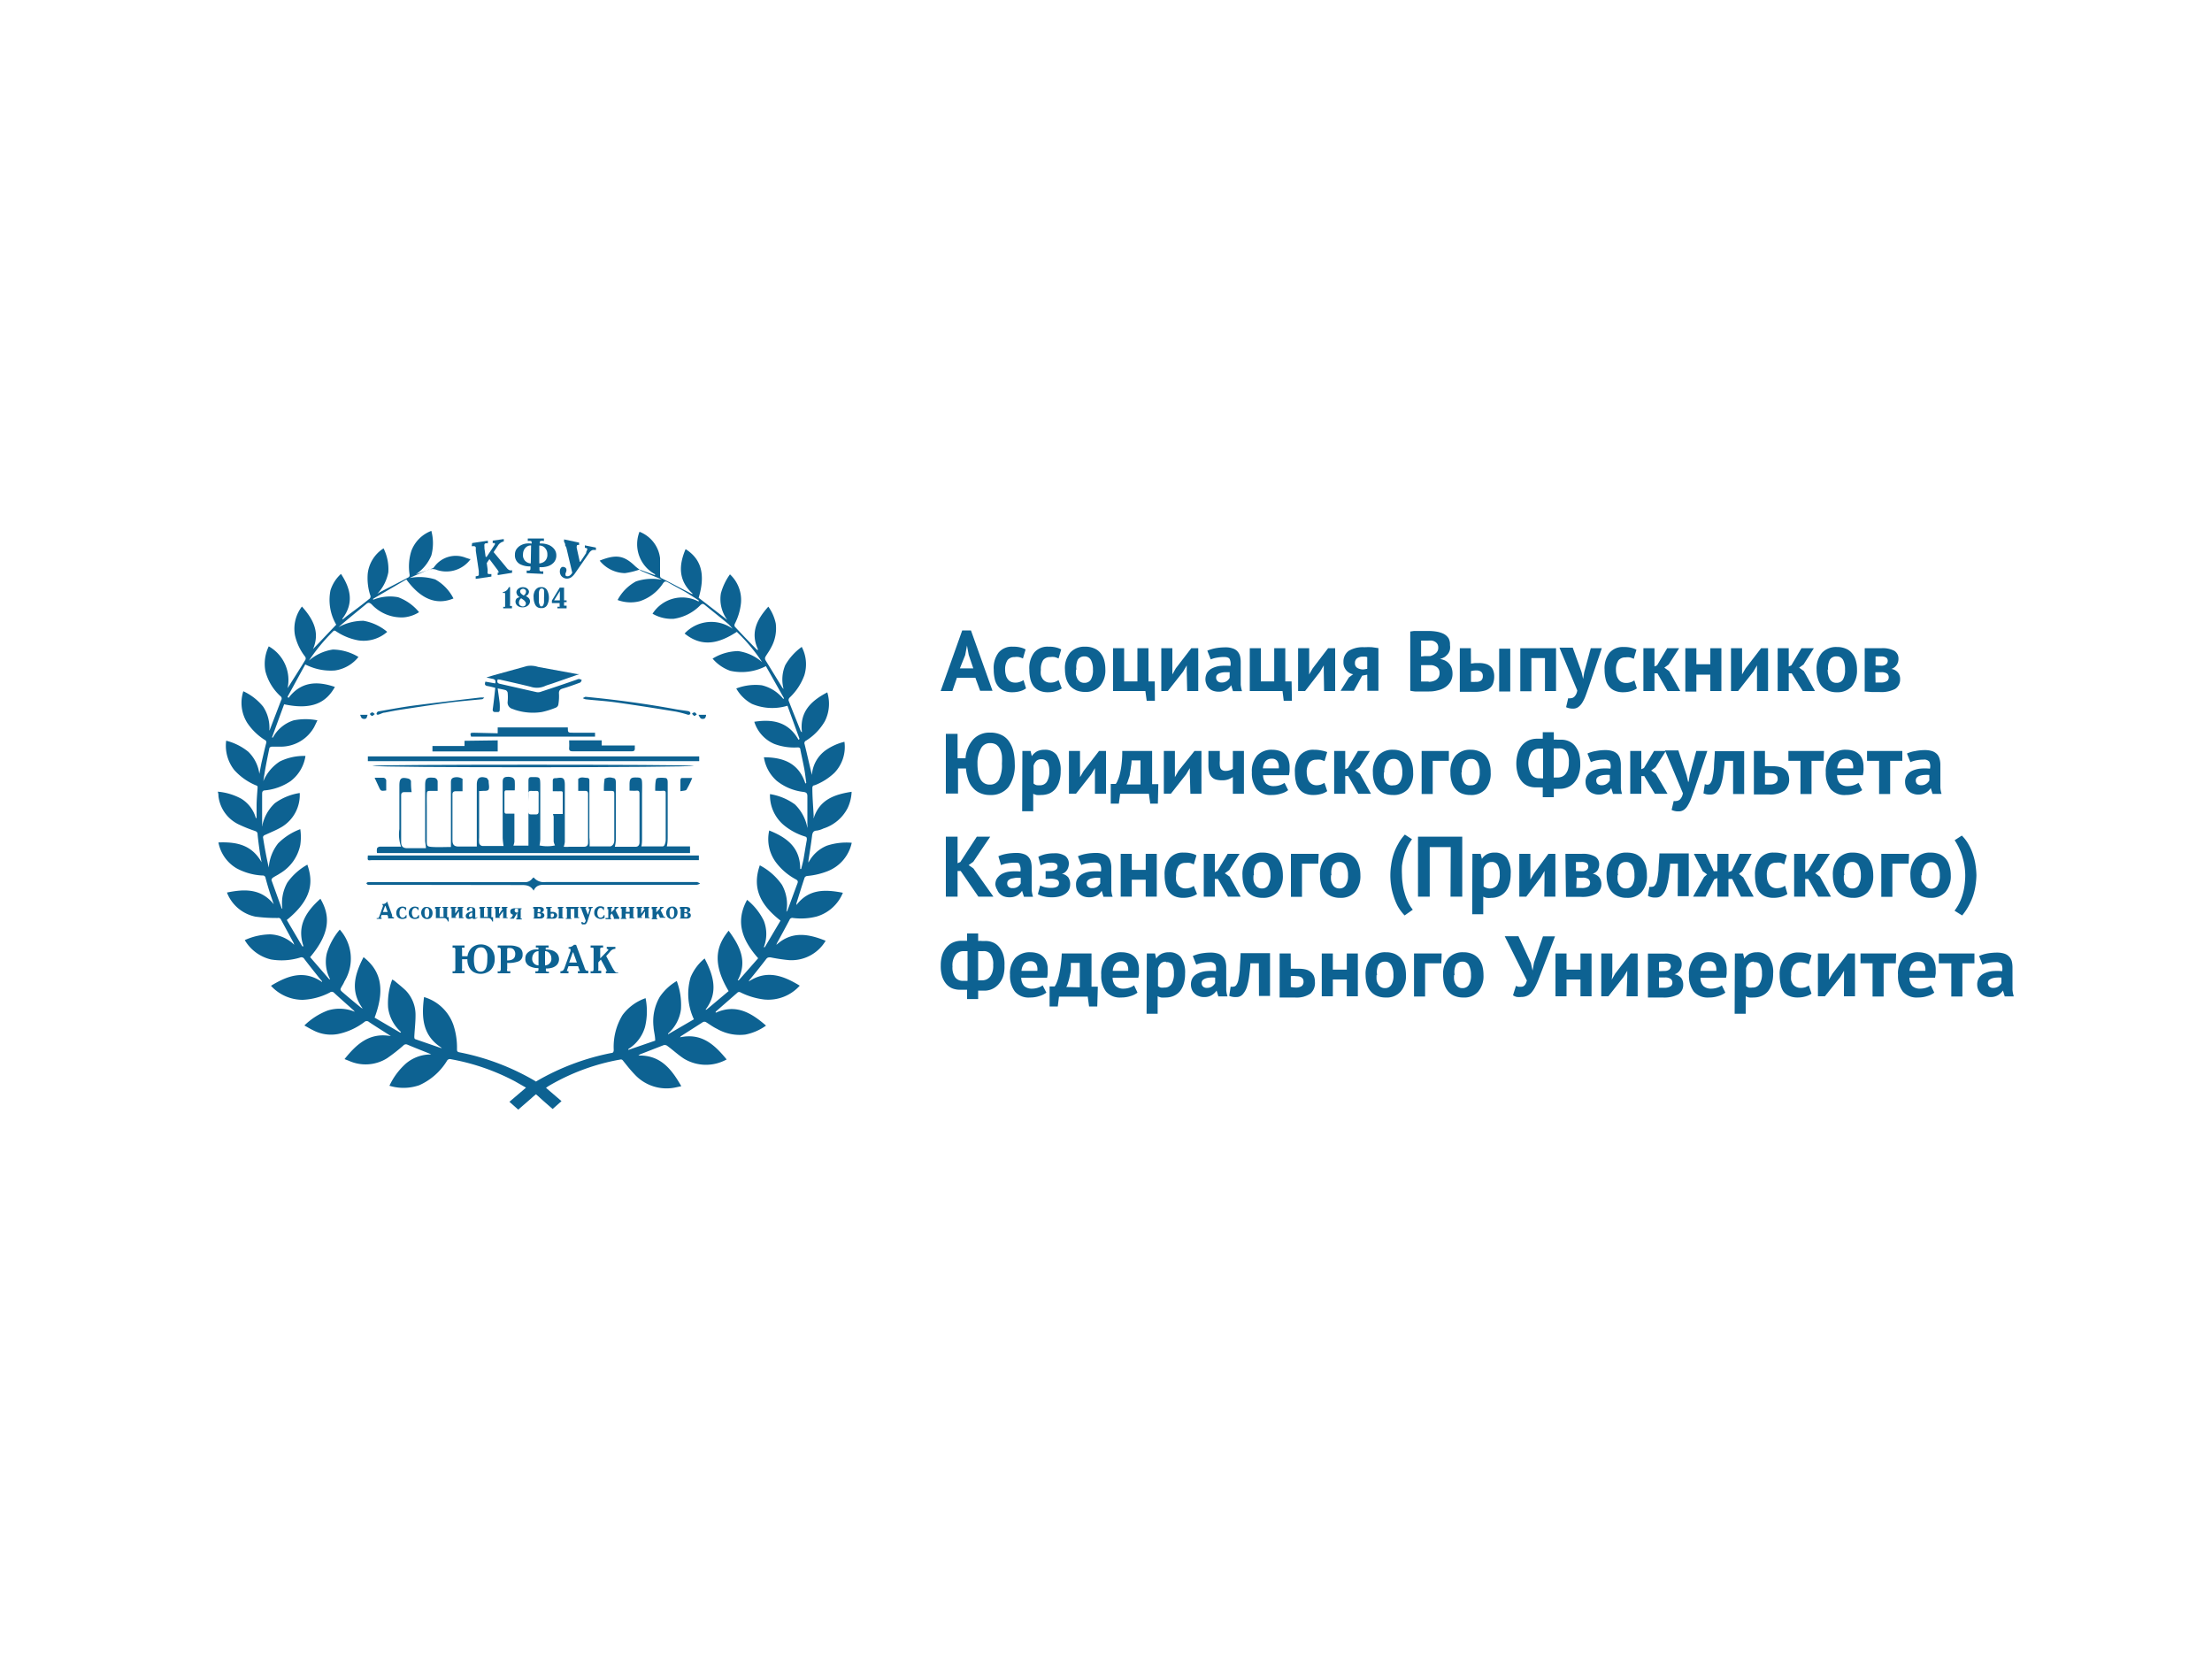 <?xml version="1.0" encoding="UTF-8"?> <svg xmlns="http://www.w3.org/2000/svg" id="Слой_1" data-name="Слой 1" viewBox="0 0 200 150"> <defs> <style>.cls-1{fill:#0d6292;}</style> </defs> <path class="cls-1" d="M88.19,61.28H86.52l-.41,1.2H85.05L87,57h.79l1.95,5.46H88.62Zm-1.4-.85H88l-.41-1.21-.16-.85h0l-.16.86Z"></path> <path class="cls-1" d="M92.77,62.24a1.71,1.71,0,0,1-.56.26,2.54,2.54,0,0,1-.68.09,1.81,1.81,0,0,1-.78-.15,1.34,1.34,0,0,1-.52-.41,1.54,1.54,0,0,1-.29-.65,3.61,3.61,0,0,1-.09-.84A2.27,2.27,0,0,1,90.29,59a1.57,1.57,0,0,1,1.28-.53,2.56,2.56,0,0,1,.69.07,1.76,1.76,0,0,1,.47.18l-.24.82a1.74,1.74,0,0,0-.36-.13,1.15,1.15,0,0,0-.39,0,.78.78,0,0,0-.64.27,1.48,1.48,0,0,0-.22.88,1.65,1.65,0,0,0,.06.46,1,1,0,0,0,.16.36.75.75,0,0,0,.28.25.91.91,0,0,0,.41.09,1.08,1.08,0,0,0,.43-.07,1.37,1.37,0,0,0,.32-.16Z"></path> <path class="cls-1" d="M96,62.24a1.87,1.87,0,0,1-.57.26,2.46,2.46,0,0,1-.67.09,1.86,1.86,0,0,1-.79-.15,1.42,1.42,0,0,1-.52-.41,1.68,1.68,0,0,1-.29-.65,3.61,3.61,0,0,1-.09-.84A2.32,2.32,0,0,1,93.51,59a1.58,1.58,0,0,1,1.29-.53,2.53,2.53,0,0,1,.68.07,1.76,1.76,0,0,1,.47.18l-.24.82a1.89,1.89,0,0,0-.35-.13,1.25,1.25,0,0,0-.4,0,.78.78,0,0,0-.64.27,1.48,1.48,0,0,0-.21.88,1.66,1.66,0,0,0,0,.46,1.19,1.19,0,0,0,.16.36.78.78,0,0,0,.29.25.84.84,0,0,0,.4.09,1.16,1.16,0,0,0,.44-.07,1.51,1.51,0,0,0,.31-.16Z"></path> <path class="cls-1" d="M96.29,60.54A2.17,2.17,0,0,1,96.77,59a1.74,1.74,0,0,1,1.35-.53,1.94,1.94,0,0,1,.8.15,1.39,1.39,0,0,1,.57.41,1.83,1.83,0,0,1,.34.65,3.09,3.09,0,0,1,.11.83,2.2,2.2,0,0,1-.48,1.52,1.72,1.72,0,0,1-1.34.53,2,2,0,0,1-.81-.15,1.81,1.81,0,0,1-.57-.41,1.91,1.91,0,0,1-.34-.65A3.11,3.11,0,0,1,96.29,60.54Zm1,0a2.45,2.45,0,0,0,0,.48,1.88,1.88,0,0,0,.14.38.85.85,0,0,0,.25.25.69.69,0,0,0,.36.09.67.67,0,0,0,.59-.29,1.64,1.64,0,0,0,.19-.91,1.8,1.8,0,0,0-.18-.86.63.63,0,0,0-.6-.33.67.67,0,0,0-.58.28A1.55,1.55,0,0,0,97.33,60.54Z"></path> <path class="cls-1" d="M104.42,63.36h-.74l-.12-.88h-2.92V58.61h1v3h1.2v-3h1v3h.57Z"></path> <path class="cls-1" d="M107.3,60.71l0-.55h0l-.33.57-1.38,1.75H105V58.61h1v1.84l0,.53h0l.31-.55,1.4-1.82h.63v3.87h-1Z"></path> <path class="cls-1" d="M109.16,58.83a3.85,3.85,0,0,1,.74-.22,5.08,5.08,0,0,1,.89-.08,1.86,1.86,0,0,1,.67.1.94.94,0,0,1,.43.27,1.05,1.05,0,0,1,.23.43,2.34,2.34,0,0,1,.06.56c0,.22,0,.45,0,.68s0,.46,0,.68,0,.44,0,.65a2.94,2.94,0,0,0,.12.59h-.82l-.16-.54h0a1.57,1.57,0,0,1-.43.42,1.38,1.38,0,0,1-.71.17,1.48,1.48,0,0,1-.49-.08,1,1,0,0,1-.37-.23.88.88,0,0,1-.24-.36,1.21,1.21,0,0,1,.07-1.06,1.18,1.18,0,0,1,.46-.39,2.28,2.28,0,0,1,.71-.21,5.5,5.5,0,0,1,.93,0,1,1,0,0,0-.07-.62c-.07-.13-.25-.19-.51-.19a3.55,3.55,0,0,0-.64.06,2.73,2.73,0,0,0-.56.16Zm1.28,2.88a.78.78,0,0,0,.48-.13.87.87,0,0,0,.26-.29v-.51h-.46a1.59,1.59,0,0,0-.39.07.59.59,0,0,0-.27.15.34.34,0,0,0-.1.26.42.42,0,0,0,.13.33A.48.48,0,0,0,110.44,61.71Z"></path> <path class="cls-1" d="M116.81,63.36h-.74l-.11-.88H113V58.61h1v3h1.21v-3h1v3h.57Z"></path> <path class="cls-1" d="M119.69,60.71l0-.55h0l-.33.57L118,62.48h-.63V58.61h1v1.84l0,.53h0l.32-.55,1.39-1.82h.64v3.87h-1Z"></path> <path class="cls-1" d="M123.62,61l-.46.09-.75,1.37h-1.2l.76-1.22.38-.28a1,1,0,0,1-.63-.36,1.11,1.11,0,0,1-.25-.75,1.19,1.19,0,0,1,.47-1,2.51,2.51,0,0,1,1.44-.33,5.12,5.12,0,0,1,.69,0l.56.08v3.86h-1Zm0-.53V59.42a.53.53,0,0,0-.18-.05l-.2,0a.87.87,0,0,0-.54.15.51.51,0,0,0-.19.44.47.47,0,0,0,.21.43,1,1,0,0,0,.62.13Z"></path> <path class="cls-1" d="M131.1,58.32a1.37,1.37,0,0,1,0,.4,1,1,0,0,1-.16.37,1.42,1.42,0,0,1-.3.3,1.56,1.56,0,0,1-.45.19v0a2,2,0,0,1,.44.13,1.19,1.19,0,0,1,.36.26,1.14,1.14,0,0,1,.25.39,1.55,1.55,0,0,1,.09.55,1.44,1.44,0,0,1-.18.73,1.53,1.53,0,0,1-.48.5,2.07,2.07,0,0,1-.68.28,2.88,2.88,0,0,1-.78.1h-.78l-.48,0a2.7,2.7,0,0,1-.44-.07V57.1l.33-.05.41,0,.45,0h.45a4.52,4.52,0,0,1,.74.06,2.4,2.4,0,0,1,.64.2,1.19,1.19,0,0,1,.45.41A1.17,1.17,0,0,1,131.1,58.32Zm-2.26,1h.25l.23,0a1.38,1.38,0,0,0,.51-.27.6.6,0,0,0,.21-.48.62.62,0,0,0-.07-.33.6.6,0,0,0-.21-.21.83.83,0,0,0-.29-.11,1.87,1.87,0,0,0-.34,0h-.37l-.27,0v1.44Zm.33,2.33a1.5,1.5,0,0,0,.37-.05,1.15,1.15,0,0,0,.32-.14,1,1,0,0,0,.22-.24.75.75,0,0,0,.08-.35.68.68,0,0,0-.1-.4.63.63,0,0,0-.26-.22,1,1,0,0,0-.35-.11l-.4,0h-.56v1.48l.13,0,.18,0h.37Z"></path> <path class="cls-1" d="M133,60l.37-.05h.35a2.1,2.1,0,0,1,.66.09,1.09,1.09,0,0,1,.42.25.86.86,0,0,1,.23.39,1.41,1.41,0,0,1,.07.47,1.87,1.87,0,0,1-.09.61.92.92,0,0,1-.3.44,1.24,1.24,0,0,1-.54.26,3.21,3.21,0,0,1-.82.09h-.77l-.59,0V58.61h1Zm0,1.65a2.25,2.25,0,0,0,.44,0,.72.72,0,0,0,.49-.13.5.5,0,0,0,.14-.39.49.49,0,0,0-.14-.38.68.68,0,0,0-.47-.13,1.65,1.65,0,0,0-.46.06Zm2.55-3h1v3.87h-1Z"></path> <path class="cls-1" d="M139.69,59.5h-1.23v3h-1V58.61h3.23v3.87h-1Z"></path> <path class="cls-1" d="M143,60.78l.14.61h0l.1-.61.59-2.17h1l-1.18,3.49c-.1.29-.19.55-.28.79a3.7,3.7,0,0,1-.3.63,1.42,1.42,0,0,1-.36.4.75.75,0,0,1-.47.15,1.42,1.42,0,0,1-.64-.13l.19-.81a.59.59,0,0,0,.23,0,.5.5,0,0,0,.34-.15,1,1,0,0,0,.25-.55l-1.61-3.87h1.2Z"></path> <path class="cls-1" d="M148,62.24a1.71,1.71,0,0,1-.56.26,2.54,2.54,0,0,1-.68.09,1.84,1.84,0,0,1-.78-.15,1.34,1.34,0,0,1-.52-.41,1.54,1.54,0,0,1-.29-.65,3.61,3.61,0,0,1-.09-.84,2.27,2.27,0,0,1,.44-1.51,1.57,1.57,0,0,1,1.28-.53,2.56,2.56,0,0,1,.69.07,1.76,1.76,0,0,1,.47.18l-.24.82a1.89,1.89,0,0,0-.35-.13,1.25,1.25,0,0,0-.4,0,.78.78,0,0,0-.64.27,1.48,1.48,0,0,0-.22.88,1.65,1.65,0,0,0,.06.46,1,1,0,0,0,.16.36.75.75,0,0,0,.28.25.91.91,0,0,0,.41.09,1.08,1.08,0,0,0,.43-.07,1.37,1.37,0,0,0,.32-.16Z"></path> <path class="cls-1" d="M149.86,60.88h-.27v1.6h-1V58.61h1v1.65l.24-.11.91-1.54h1.08l-.94,1.47-.4.29.44.31,1,1.8h-1.15Z"></path> <path class="cls-1" d="M154.64,61h-1.26v1.53h-1V58.61h1v1.45h1.26V58.61h1v3.87h-1Z"></path> <path class="cls-1" d="M158.86,60.71l0-.55h0l-.33.57-1.38,1.75h-.64V58.61h1v1.84l0,.53h0l.32-.55,1.4-1.82h.63v3.87h-1Z"></path> <path class="cls-1" d="M162,60.88h-.27v1.6h-1V58.61h1v1.65l.24-.11.91-1.54H164l-.93,1.47-.4.29.43.31,1,1.8H163Z"></path> <path class="cls-1" d="M164.25,60.54a2.17,2.17,0,0,1,.48-1.51,1.74,1.74,0,0,1,1.35-.53,2,2,0,0,1,.81.15,1.36,1.36,0,0,1,.56.41,1.68,1.68,0,0,1,.34.65,2.73,2.73,0,0,1,.11.83,2.25,2.25,0,0,1-.47,1.52,1.74,1.74,0,0,1-1.35.53,1.94,1.94,0,0,1-.8-.15,1.61,1.61,0,0,1-.57-.41,1.75,1.75,0,0,1-.34-.65A2.75,2.75,0,0,1,164.25,60.54Zm1,0a2.44,2.44,0,0,0,.05.48,1.42,1.42,0,0,0,.14.38.72.72,0,0,0,.24.25.69.69,0,0,0,.36.09.66.66,0,0,0,.59-.29,1.64,1.64,0,0,0,.19-.91,1.81,1.81,0,0,0-.17-.86.63.63,0,0,0-.61-.33.67.67,0,0,0-.58.28A1.55,1.55,0,0,0,165.29,60.54Z"></path> <path class="cls-1" d="M168.6,58.61l.65,0c.26,0,.53,0,.83,0a2.27,2.27,0,0,1,1.21.24.82.82,0,0,1,.36.73,1,1,0,0,1-.15.53.93.93,0,0,1-.49.37v0a1,1,0,0,1,.6.33.93.93,0,0,1,.19.61,1,1,0,0,1-.45.87,2.72,2.72,0,0,1-1.43.28c-.21,0-.44,0-.69,0l-.63-.05Zm1.52,1.58a.63.63,0,0,0,.4-.12.36.36,0,0,0,.16-.31.35.35,0,0,0-.13-.3.84.84,0,0,0-.49-.11h-.48v.82Zm-.54,1.52.2,0H170a1.08,1.08,0,0,0,.59-.12.4.4,0,0,0,.18-.36.43.43,0,0,0-.15-.33.89.89,0,0,0-.54-.12h-.52Z"></path> <path class="cls-1" d="M86.58,68.56h.72A2.84,2.84,0,0,1,88,66.85a2,2,0,0,1,1.54-.61,2.25,2.25,0,0,1,1,.21,1.71,1.71,0,0,1,.68.57,2.6,2.6,0,0,1,.4.89,5.12,5.12,0,0,1,.13,1.15,3.4,3.4,0,0,1-.56,2.09,2,2,0,0,1-1.66.73,2.13,2.13,0,0,1-.9-.17,1.76,1.76,0,0,1-.66-.48,2,2,0,0,1-.43-.75,4,4,0,0,1-.2-1h-.72v2.27H85.52V66.35h1.06Zm1.8.5a4.42,4.42,0,0,0,.06.76,1.86,1.86,0,0,0,.19.59.91.91,0,0,0,.86.53.91.91,0,0,0,.83-.44,2.91,2.91,0,0,0,.27-1.44,5.46,5.46,0,0,0,0-.73,2,2,0,0,0-.17-.6,1.12,1.12,0,0,0-.34-.4,1,1,0,0,0-.54-.14.9.9,0,0,0-.83.45A2.75,2.75,0,0,0,88.38,69.06Z"></path> <path class="cls-1" d="M92.44,67.9h.74l.11.47h0a1.42,1.42,0,0,1,.48-.44,1.51,1.51,0,0,1,.67-.14,1.31,1.31,0,0,1,1.09.46,2.45,2.45,0,0,1,.37,1.49,3,3,0,0,1-.12.89,2,2,0,0,1-.34.68,1.56,1.56,0,0,1-.56.43,2,2,0,0,1-.76.14,2.06,2.06,0,0,1-.39,0,1.63,1.63,0,0,1-.31-.11v1.58h-1Zm1.73.75a.65.65,0,0,0-.46.14,1,1,0,0,0-.26.44v1.61a.79.79,0,0,0,.23.14A1.06,1.06,0,0,0,94,71a.73.73,0,0,0,.65-.31,1.74,1.74,0,0,0,.22-1,1.57,1.57,0,0,0-.17-.79A.61.61,0,0,0,94.17,68.65Z"></path> <path class="cls-1" d="M99,70l0-.55h0l-.33.56-1.38,1.75h-.64V67.9h1v1.84l0,.53h0l.32-.55,1.4-1.82H100v3.87H99Z"></path> <path class="cls-1" d="M104.69,72.66H104l-.12-.89h-2.6l-.12.89h-.73V70.88h.45a1,1,0,0,0,.16-.29,3.14,3.14,0,0,0,.2-.56,6.73,6.73,0,0,0,.16-.88,9.09,9.09,0,0,0,.07-1.25h2.7v3h.56Zm-1.57-1.73V68.75h-.81q0,.28-.06.6a5.4,5.4,0,0,1-.09.6c0,.2-.09.38-.14.55a2.26,2.26,0,0,1-.17.43Z"></path> <path class="cls-1" d="M107.58,70l0-.55h0l-.33.56-1.38,1.75h-.64V67.9h1v1.84l0,.53h0l.31-.55L108,67.9h.63v3.87h-1Z"></path> <path class="cls-1" d="M110.29,67.9v.88a2.49,2.49,0,0,0,0,.41.77.77,0,0,0,.07.29.37.37,0,0,0,.17.16.54.54,0,0,0,.27.06,1.14,1.14,0,0,0,.39-.06,1,1,0,0,0,.28-.13V67.9h1v3.87h-1V70.26a2.75,2.75,0,0,1-.36.19,1.62,1.62,0,0,1-.64.1,2,2,0,0,1-.51-.06.85.85,0,0,1-.38-.22.88.88,0,0,1-.24-.41,2.27,2.27,0,0,1-.08-.64V67.9Z"></path> <path class="cls-1" d="M116.47,71.44a1.68,1.68,0,0,1-.63.31,2.61,2.61,0,0,1-.85.13,1.66,1.66,0,0,1-1.37-.54,2.37,2.37,0,0,1-.43-1.5,2.16,2.16,0,0,1,.49-1.54,1.8,1.8,0,0,1,1.37-.51,2.12,2.12,0,0,1,.57.08,1.33,1.33,0,0,1,.5.26,1.2,1.2,0,0,1,.35.48,2,2,0,0,1,.13.75c0,.11,0,.22,0,.35a2.71,2.71,0,0,1-.06.38H114.2a1.13,1.13,0,0,0,.26.74,1,1,0,0,0,.73.25,1.7,1.7,0,0,0,.57-.1,1.32,1.32,0,0,0,.38-.2ZM115,68.6a.71.71,0,0,0-.58.23,1.12,1.12,0,0,0-.23.64h1.43a1,1,0,0,0-.13-.65A.55.55,0,0,0,115,68.6Z"></path> <path class="cls-1" d="M120,71.53a1.53,1.53,0,0,1-.56.26,2.54,2.54,0,0,1-.68.09,2,2,0,0,1-.78-.14,1.28,1.28,0,0,1-.52-.42,1.49,1.49,0,0,1-.29-.65,3.58,3.58,0,0,1-.09-.83,2.3,2.3,0,0,1,.44-1.52,1.57,1.57,0,0,1,1.28-.53,3.05,3.05,0,0,1,.69.07A2.87,2.87,0,0,1,120,68l-.24.82a2.6,2.6,0,0,0-.36-.13,1.48,1.48,0,0,0-.39,0,.79.79,0,0,0-.64.28,1.45,1.45,0,0,0-.22.88,1.58,1.58,0,0,0,.06.45,1,1,0,0,0,.16.37.81.81,0,0,0,.28.24A.91.91,0,0,0,119,71a1.31,1.31,0,0,0,.43-.06,1.91,1.91,0,0,0,.32-.16Z"></path> <path class="cls-1" d="M121.9,70.17h-.27v1.6h-1V67.9h1v1.65l.24-.11.91-1.54h1.08l-.94,1.47-.4.3.44.3,1,1.8h-1.15Z"></path> <path class="cls-1" d="M124.13,69.84a2.2,2.2,0,0,1,.48-1.52,1.73,1.73,0,0,1,1.34-.53,2,2,0,0,1,.81.15,1.61,1.61,0,0,1,.57.41,1.74,1.74,0,0,1,.33.65,2.76,2.76,0,0,1,.11.84,2.17,2.17,0,0,1-.47,1.51,1.71,1.71,0,0,1-1.35.53,2.16,2.16,0,0,1-.8-.14,1.51,1.51,0,0,1-.57-.42,1.68,1.68,0,0,1-.34-.65A2.73,2.73,0,0,1,124.13,69.84Zm1,0a2.26,2.26,0,0,0,0,.47,1.42,1.42,0,0,0,.14.38.64.64,0,0,0,.24.25A.74.74,0,0,0,126,71a.64.64,0,0,0,.59-.29,1.62,1.62,0,0,0,.2-.9,1.82,1.82,0,0,0-.18-.87.63.63,0,0,0-.61-.32.7.7,0,0,0-.58.27A1.56,1.56,0,0,0,125.16,69.84Z"></path> <path class="cls-1" d="M131,68.79h-1.46v3h-1V67.9H131Z"></path> <path class="cls-1" d="M131.14,69.84a2.2,2.2,0,0,1,.48-1.52,1.73,1.73,0,0,1,1.34-.53,2,2,0,0,1,.81.15,1.48,1.48,0,0,1,.56.41,1.75,1.75,0,0,1,.34.65,2.76,2.76,0,0,1,.11.84,2.17,2.17,0,0,1-.47,1.51,1.71,1.71,0,0,1-1.35.53,2.16,2.16,0,0,1-.8-.14,1.51,1.51,0,0,1-.57-.42,1.68,1.68,0,0,1-.34-.65A2.73,2.73,0,0,1,131.14,69.84Zm1,0a2.26,2.26,0,0,0,.05.47,1.42,1.42,0,0,0,.14.38.64.64,0,0,0,.24.25A.69.69,0,0,0,133,71a.64.64,0,0,0,.59-.29,1.62,1.62,0,0,0,.2-.9,1.82,1.82,0,0,0-.18-.87.63.63,0,0,0-.61-.32.7.7,0,0,0-.58.27A1.56,1.56,0,0,0,132.17,69.84Z"></path> <path class="cls-1" d="M139.49,71.19l-.31,0h-.33a1.92,1.92,0,0,1-.69-.12,1.45,1.45,0,0,1-.55-.4,1.88,1.88,0,0,1-.37-.67,3.33,3.33,0,0,1,0-1.91,2,2,0,0,1,.38-.7,1.76,1.76,0,0,1,.6-.45,2,2,0,0,1,.78-.15h.25l.24,0V66.2h1v.68a1.63,1.63,0,0,1,.34,0h.31a1.73,1.73,0,0,1,.69.13,1.51,1.51,0,0,1,.56.41,2.21,2.21,0,0,1,.37.68,3.43,3.43,0,0,1,.12.95,2.81,2.81,0,0,1-.14,1,2,2,0,0,1-.4.7,1.58,1.58,0,0,1-.6.43,1.71,1.71,0,0,1-.72.14h-.27l-.26,0v.76h-1Zm-.37-.82h.19a.56.56,0,0,0,.21,0V67.69l-.17,0h-.19a.91.91,0,0,0-.71.33,2,2,0,0,0,0,2A.84.84,0,0,0,139.12,70.37Zm1.8-2.7h-.21l-.23,0v2.63h.35a1.11,1.11,0,0,0,.41-.08.85.85,0,0,0,.32-.25,1.24,1.24,0,0,0,.22-.43,2.21,2.21,0,0,0,.07-.62,1.66,1.66,0,0,0-.24-1A.8.8,0,0,0,140.92,67.67Z"></path> <path class="cls-1" d="M143.53,68.13a2.85,2.85,0,0,1,.73-.22,4.43,4.43,0,0,1,.9-.09,2.15,2.15,0,0,1,.67.1,1.11,1.11,0,0,1,.43.28,1,1,0,0,1,.22.42,2,2,0,0,1,.07.56c0,.23,0,.46,0,.68s0,.46,0,.68,0,.44,0,.65a2.21,2.21,0,0,0,.11.59h-.82l-.16-.53h0a1.21,1.21,0,0,1-.43.41,1.27,1.27,0,0,1-.71.18,1.21,1.21,0,0,1-.48-.09,1,1,0,0,1-.38-.23,1.21,1.21,0,0,1-.24-.35,1.34,1.34,0,0,1-.08-.46,1,1,0,0,1,.16-.6,1.1,1.1,0,0,1,.45-.4,2.35,2.35,0,0,1,.72-.21,4.53,4.53,0,0,1,.92,0,1,1,0,0,0-.06-.63.59.59,0,0,0-.52-.19,3.72,3.72,0,0,0-.64.06,2.57,2.57,0,0,0-.55.17ZM144.81,71a.78.78,0,0,0,.48-.14,1,1,0,0,0,.26-.29v-.5a2.37,2.37,0,0,0-.46,0,1.43,1.43,0,0,0-.39.07.68.68,0,0,0-.27.15.35.35,0,0,0-.1.26.45.45,0,0,0,.12.34A.52.52,0,0,0,144.81,71Z"></path> <path class="cls-1" d="M148.67,70.17h-.27v1.6h-1V67.9h1v1.65l.24-.11.91-1.54h1.07l-.93,1.47-.4.3.43.3,1.05,1.8h-1.15Z"></path> <path class="cls-1" d="M152.49,70.08l.14.6h.05l.1-.61.59-2.17h1l-1.17,3.49c-.1.29-.2.56-.29.8a3.26,3.26,0,0,1-.3.62,1.21,1.21,0,0,1-.36.41.78.78,0,0,1-.46.14,1.34,1.34,0,0,1-.65-.13l.19-.81a.48.48,0,0,0,.23,0,.54.54,0,0,0,.35-.15,1,1,0,0,0,.25-.55l-1.62-3.87h1.21Z"></path> <path class="cls-1" d="M156.7,68.79h-.77c0,.37-.07.73-.11,1.09a5.13,5.13,0,0,1-.2,1,1.81,1.81,0,0,1-.37.69.74.74,0,0,1-.6.27,1.33,1.33,0,0,1-.63-.11l.12-.83a.68.68,0,0,0,.23.05.32.32,0,0,0,.27-.13,1.09,1.09,0,0,0,.2-.48,6.91,6.91,0,0,0,.13-.93c0-.39.06-.89.08-1.49h2.65v3.87h-1Z"></path> <path class="cls-1" d="M159.58,69.28l.38,0h.34a2.31,2.31,0,0,1,.69.09,1.1,1.1,0,0,1,.45.25.87.87,0,0,1,.25.38,1.51,1.51,0,0,1,.08.48,1.28,1.28,0,0,1-.42,1,2.25,2.25,0,0,1-1.42.35l-.76,0-.59,0V67.9h1Zm0,1.65a2.48,2.48,0,0,0,.45,0,.91.91,0,0,0,.53-.13.46.46,0,0,0,.17-.4c0-.34-.23-.5-.68-.5a1.74,1.74,0,0,0-.47,0Z"></path> <path class="cls-1" d="M164.88,68.79h-1.09v3h-1v-3h-1.09V67.9h3.22Z"></path> <path class="cls-1" d="M168.37,71.44a1.85,1.85,0,0,1-.63.31,2.65,2.65,0,0,1-.85.13,1.65,1.65,0,0,1-1.37-.54,2.37,2.37,0,0,1-.44-1.5,2.21,2.21,0,0,1,.49-1.54,1.81,1.81,0,0,1,1.37-.51,2.25,2.25,0,0,1,.58.08,1.29,1.29,0,0,1,.49.26,1.11,1.11,0,0,1,.35.48,1.83,1.83,0,0,1,.13.75,2.18,2.18,0,0,1,0,.35,2.71,2.71,0,0,1-.06.38H166.1a1.13,1.13,0,0,0,.25.74,1,1,0,0,0,.74.25,1.6,1.6,0,0,0,.56-.1,1.4,1.4,0,0,0,.39-.2Zm-1.44-2.84a.71.71,0,0,0-.58.23,1.19,1.19,0,0,0-.23.64h1.43a1,1,0,0,0-.12-.65A.57.57,0,0,0,166.93,68.6Z"></path> <path class="cls-1" d="M172,68.79H170.9v3h-1v-3h-1.09V67.9H172Z"></path> <path class="cls-1" d="M172.42,68.13a2.73,2.73,0,0,1,.73-.22,4.41,4.41,0,0,1,.89-.09,2.17,2.17,0,0,1,.68.1,1.11,1.11,0,0,1,.43.28,1,1,0,0,1,.22.42,2,2,0,0,1,.07.56c0,.23,0,.46,0,.68s0,.46,0,.68,0,.44,0,.65a2.21,2.21,0,0,0,.11.59h-.82l-.16-.53h0a1.21,1.21,0,0,1-.43.41,1.27,1.27,0,0,1-.71.18,1.21,1.21,0,0,1-.48-.09,1,1,0,0,1-.38-.23,1.21,1.21,0,0,1-.24-.35,1.34,1.34,0,0,1-.08-.46,1,1,0,0,1,.16-.6,1.1,1.1,0,0,1,.45-.4,2.35,2.35,0,0,1,.72-.21,4.53,4.53,0,0,1,.92,0,1,1,0,0,0-.06-.63.59.59,0,0,0-.52-.19,3.72,3.72,0,0,0-.64.06,2.57,2.57,0,0,0-.55.17ZM173.7,71a.78.78,0,0,0,.48-.14,1,1,0,0,0,.26-.29v-.5a2.37,2.37,0,0,0-.46,0,1.43,1.43,0,0,0-.39.07.68.68,0,0,0-.27.15.35.35,0,0,0-.1.26.45.45,0,0,0,.12.34A.52.52,0,0,0,173.7,71Z"></path> <path class="cls-1" d="M86.86,78.75h-.28v2.32H85.52V75.65h1.06v2.4l.25-.11,1.49-2.29h1.21L88,77.92l-.42.3.43.3,1.81,2.55H88.46Z"></path> <path class="cls-1" d="M90.27,77.42A3.25,3.25,0,0,1,91,77.2a5.08,5.08,0,0,1,.89-.08,1.86,1.86,0,0,1,.67.1.94.94,0,0,1,.43.27,1.05,1.05,0,0,1,.23.43,2.32,2.32,0,0,1,.06.55c0,.23,0,.46,0,.69s0,.46,0,.68,0,.43,0,.64a2.9,2.9,0,0,0,.12.6h-.82l-.17-.54h0a1.57,1.57,0,0,1-.43.42,1.38,1.38,0,0,1-.71.17,1.48,1.48,0,0,1-.49-.08,1.06,1.06,0,0,1-.37-.23.88.88,0,0,1-.24-.36A1.14,1.14,0,0,1,90,80a1,1,0,0,1,.16-.6,1.3,1.3,0,0,1,.46-.4,2,2,0,0,1,.71-.2,4.62,4.62,0,0,1,.93,0,1,1,0,0,0-.07-.62C92.15,78,92,78,91.71,78a3.55,3.55,0,0,0-.64.06,2.22,2.22,0,0,0-.56.16Zm1.28,2.88a.78.78,0,0,0,.48-.13.87.87,0,0,0,.26-.29v-.51a3.57,3.57,0,0,0-.46,0l-.39.07a.72.72,0,0,0-.27.16.33.33,0,0,0-.1.25.42.42,0,0,0,.13.34A.48.48,0,0,0,91.55,80.3Z"></path> <path class="cls-1" d="M94.54,79.47v-.71H95a.88.88,0,0,0,.45-.11.33.33,0,0,0,.17-.28.32.32,0,0,0-.15-.3A1,1,0,0,0,95,78a1.44,1.44,0,0,0-.53.08,1.63,1.63,0,0,0-.37.16l-.22-.77a2.71,2.71,0,0,1,.62-.23,3.53,3.53,0,0,1,.81-.09,1.69,1.69,0,0,1,1,.24.86.86,0,0,1,.33.72,1.1,1.1,0,0,1-.15.53.79.79,0,0,1-.19.22A.59.59,0,0,1,96,79v0a1,1,0,0,1,.59.33,1.09,1.09,0,0,1,.17.63,1.24,1.24,0,0,1-.1.47,1,1,0,0,1-.31.36,1.48,1.48,0,0,1-.52.25,2.6,2.6,0,0,1-.73.09,2.68,2.68,0,0,1-.74-.09,2,2,0,0,1-.52-.2l.21-.78a1.94,1.94,0,0,0,.43.16,2.47,2.47,0,0,0,.56.06c.47,0,.71-.15.71-.45a.31.31,0,0,0-.18-.29,1.73,1.73,0,0,0-.68-.09Z"></path> <path class="cls-1" d="M97.46,77.42a3.25,3.25,0,0,1,.74-.22,5.08,5.08,0,0,1,.89-.08,1.89,1.89,0,0,1,.67.1,1,1,0,0,1,.43.27.93.93,0,0,1,.22.43,1.88,1.88,0,0,1,.07.55c0,.23,0,.46,0,.69s0,.46,0,.68,0,.43,0,.64a2,2,0,0,0,.12.6h-.83l-.16-.54h0a1.33,1.33,0,0,1-.43.42,1.36,1.36,0,0,1-.71.17,1.42,1.42,0,0,1-.48-.08,1.21,1.21,0,0,1-.38-.23,1.13,1.13,0,0,1-.24-.36,1.34,1.34,0,0,1-.08-.46,1,1,0,0,1,.16-.6,1.21,1.21,0,0,1,.46-.4,2,2,0,0,1,.71-.2,4.49,4.49,0,0,1,.92,0,1,1,0,0,0-.06-.62c-.08-.13-.25-.19-.52-.19a3.72,3.72,0,0,0-.64.06,2.13,2.13,0,0,0-.55.16Zm1.28,2.88a.78.78,0,0,0,.48-.13,1,1,0,0,0,.26-.29v-.51a3.57,3.57,0,0,0-.46,0,3.08,3.08,0,0,0-.39.07.72.72,0,0,0-.27.16.33.33,0,0,0-.1.25.42.42,0,0,0,.13.34A.48.48,0,0,0,98.74,80.3Z"></path> <path class="cls-1" d="M103.59,79.54h-1.26v1.53h-1V77.2h1v1.45h1.26V77.2h1v3.87h-1Z"></path> <path class="cls-1" d="M108.23,80.83a1.87,1.87,0,0,1-.57.26,2.52,2.52,0,0,1-.67.09,1.86,1.86,0,0,1-.79-.15,1.42,1.42,0,0,1-.52-.41,1.68,1.68,0,0,1-.29-.65,3.61,3.61,0,0,1-.09-.84,2.27,2.27,0,0,1,.44-1.51,1.54,1.54,0,0,1,1.28-.53,2.56,2.56,0,0,1,.69.07,1.76,1.76,0,0,1,.47.18l-.24.82a3.19,3.19,0,0,0-.35-.14,1.64,1.64,0,0,0-.4,0,.78.78,0,0,0-.64.27,1.48,1.48,0,0,0-.21.88,1.66,1.66,0,0,0,0,.46,1.19,1.19,0,0,0,.16.36.71.71,0,0,0,.29.25.84.84,0,0,0,.4.09,1.4,1.4,0,0,0,.44-.07,1.51,1.51,0,0,0,.31-.16Z"></path> <path class="cls-1" d="M110.12,79.47h-.28v1.6h-1V77.2h1v1.65l.24-.11L111,77.2h1.08l-.94,1.47-.4.29.44.3,1,1.81h-1.15Z"></path> <path class="cls-1" d="M112.34,79.13a2.17,2.17,0,0,1,.48-1.51,1.71,1.71,0,0,1,1.35-.53,2.16,2.16,0,0,1,.8.14,1.51,1.51,0,0,1,.57.42,1.67,1.67,0,0,1,.33.65,2.73,2.73,0,0,1,.12.83,2.2,2.2,0,0,1-.48,1.52,1.73,1.73,0,0,1-1.34.53,2,2,0,0,1-.81-.15,1.61,1.61,0,0,1-.57-.41,1.91,1.91,0,0,1-.34-.65A3.11,3.11,0,0,1,112.34,79.13Zm1,0a2.29,2.29,0,0,0,0,.47,1.21,1.21,0,0,0,.14.38.69.69,0,0,0,.25.26.69.69,0,0,0,.36.09.65.65,0,0,0,.58-.29,1.63,1.63,0,0,0,.2-.91,1.8,1.8,0,0,0-.18-.86.63.63,0,0,0-.6-.33.66.66,0,0,0-.58.28A1.52,1.52,0,0,0,113.38,79.13Z"></path> <path class="cls-1" d="M119.19,78.09h-1.47v3h-1V77.2h2.51Z"></path> <path class="cls-1" d="M119.35,79.13a2.17,2.17,0,0,1,.48-1.51,1.71,1.71,0,0,1,1.35-.53,2.16,2.16,0,0,1,.8.14,1.51,1.51,0,0,1,.57.42,1.67,1.67,0,0,1,.33.65,2.73,2.73,0,0,1,.12.83,2.2,2.2,0,0,1-.48,1.52,1.73,1.73,0,0,1-1.34.53,2,2,0,0,1-.81-.15,1.61,1.61,0,0,1-.57-.41,1.75,1.75,0,0,1-.34-.65A3.11,3.11,0,0,1,119.35,79.13Zm1,0a2.29,2.29,0,0,0,0,.47,1.21,1.21,0,0,0,.14.38.63.63,0,0,0,.25.26.69.69,0,0,0,.36.09.65.65,0,0,0,.58-.29,1.63,1.63,0,0,0,.2-.91,1.8,1.8,0,0,0-.18-.86.63.63,0,0,0-.6-.33.69.69,0,0,0-.59.28A1.61,1.61,0,0,0,120.39,79.13Z"></path> <path class="cls-1" d="M127,82.77a4.3,4.3,0,0,1-.61-.81A5.64,5.64,0,0,1,126,81a5.33,5.33,0,0,1-.22-.94,5.84,5.84,0,0,1-.07-.91,5.63,5.63,0,0,1,.07-.9,5.43,5.43,0,0,1,.22-1,4.79,4.79,0,0,1,.41-.93,4.21,4.21,0,0,1,.61-.86l.65.42a4.22,4.22,0,0,0-.45.76,4.59,4.59,0,0,0-.29.81,6.11,6.11,0,0,0-.17.83,7.67,7.67,0,0,0,0,.82,5.67,5.67,0,0,0,.06.79,4.89,4.89,0,0,0,.17.83,4.63,4.63,0,0,0,.3.81,3.35,3.35,0,0,0,.45.72Z"></path> <path class="cls-1" d="M131.17,76.59h-1.9v4.48h-1.06V75.65h4v5.42h-1.06Z"></path> <path class="cls-1" d="M133.13,77.2h.74l.12.46h0a1.2,1.2,0,0,1,.47-.43,1.41,1.41,0,0,1,.67-.14,1.32,1.32,0,0,1,1.1.46,2.42,2.42,0,0,1,.36,1.48,3.16,3.16,0,0,1-.12.9,1.77,1.77,0,0,1-.34.67,1.48,1.48,0,0,1-.56.43,1.79,1.79,0,0,1-.75.15,1.49,1.49,0,0,1-.4,0,1.28,1.28,0,0,1-.31-.11v1.59h-1Zm1.73.74a.67.67,0,0,0-.46.15.89.89,0,0,0-.26.44v1.61a.7.7,0,0,0,.24.13.86.86,0,0,0,1-.25,1.74,1.74,0,0,0,.22-1,1.55,1.55,0,0,0-.17-.79A.59.59,0,0,0,134.86,77.94Z"></path> <path class="cls-1" d="M139.65,79.3l0-.55h0l-.33.57L138,81.07h-.63V77.2h1V79l0,.53h0l.32-.55L140,77.2h.63v3.87h-1Z"></path> <path class="cls-1" d="M141.54,77.2l.65,0c.26,0,.53,0,.83,0a2.25,2.25,0,0,1,1.21.25.81.81,0,0,1,.36.73,1,1,0,0,1-.16.53A.87.87,0,0,1,144,79v0a1,1,0,0,1,.6.33,1,1,0,0,1,.19.61,1,1,0,0,1-.45.86,2.64,2.64,0,0,1-1.43.29l-.69,0-.63,0Zm1.52,1.58a.63.63,0,0,0,.4-.12.4.4,0,0,0,0-.62.87.87,0,0,0-.5-.1h-.47v.82Zm-.54,1.51.2,0H143a1.11,1.11,0,0,0,.59-.12.4.4,0,0,0,.18-.36.43.43,0,0,0-.15-.33.89.89,0,0,0-.54-.12h-.52Z"></path> <path class="cls-1" d="M145.26,79.13a2.17,2.17,0,0,1,.48-1.51,1.71,1.71,0,0,1,1.35-.53,2.21,2.21,0,0,1,.81.14,1.56,1.56,0,0,1,.56.42,1.83,1.83,0,0,1,.34.65,3.09,3.09,0,0,1,.11.83,2.2,2.2,0,0,1-.48,1.52,1.7,1.7,0,0,1-1.34.53,1.94,1.94,0,0,1-.8-.15,1.56,1.56,0,0,1-.91-1.06A2.75,2.75,0,0,1,145.26,79.13Zm1,0a2.26,2.26,0,0,0,0,.47,1,1,0,0,0,.14.38.67.67,0,0,0,.24.26.69.69,0,0,0,.36.09.67.67,0,0,0,.59-.29,1.64,1.64,0,0,0,.19-.91,1.93,1.93,0,0,0-.17-.86.64.64,0,0,0-.61-.33.67.67,0,0,0-.58.28A1.52,1.52,0,0,0,146.3,79.13Z"></path> <path class="cls-1" d="M151.71,78.09H151c0,.36-.07.73-.11,1.09a5.18,5.18,0,0,1-.2,1,1.86,1.86,0,0,1-.37.7.74.74,0,0,1-.6.27A1.27,1.27,0,0,1,149,81l.13-.82a.66.66,0,0,0,.23,0,.35.35,0,0,0,.27-.13,1,1,0,0,0,.2-.47,6.91,6.91,0,0,0,.13-.93c0-.4.06-.89.08-1.49h2.65v3.87h-1Z"></path> <path class="cls-1" d="M155,79.5l-.79,1.57h-1.13l1-1.78.27-.23-.4-.29-.8-1.57h1.08l.72,1.57h.33V77.2h1v1.65l.3-.11.73-1.54h1.07l-.85,1.57-.3.25.39.31.94,1.74h-1.15l-.79-1.6h-.34v1.6h-1V79.39Z"></path> <path class="cls-1" d="M161.61,80.83a1.87,1.87,0,0,1-.57.26,2.52,2.52,0,0,1-.67.09,1.86,1.86,0,0,1-.79-.15,1.42,1.42,0,0,1-.52-.41,1.68,1.68,0,0,1-.29-.65,3.61,3.61,0,0,1-.09-.84,2.32,2.32,0,0,1,.44-1.51,1.55,1.55,0,0,1,1.29-.53,2.53,2.53,0,0,1,.68.07,1.76,1.76,0,0,1,.47.18l-.24.82A3.19,3.19,0,0,0,161,78a1.64,1.64,0,0,0-.4,0,.78.78,0,0,0-.64.27,1.48,1.48,0,0,0-.21.88,1.66,1.66,0,0,0,.05.46,1.19,1.19,0,0,0,.16.36.71.71,0,0,0,.29.25.84.84,0,0,0,.4.09,1.4,1.4,0,0,0,.44-.07,1.51,1.51,0,0,0,.31-.16Z"></path> <path class="cls-1" d="M163.5,79.47h-.28v1.6h-1V77.2h1v1.65l.24-.11.91-1.54h1.08l-.94,1.47-.39.29.43.3,1,1.81h-1.15Z"></path> <path class="cls-1" d="M165.72,79.13a2.17,2.17,0,0,1,.48-1.51,1.71,1.71,0,0,1,1.35-.53,2.16,2.16,0,0,1,.8.14,1.51,1.51,0,0,1,.57.42,1.67,1.67,0,0,1,.33.65,2.73,2.73,0,0,1,.12.83,2.2,2.2,0,0,1-.48,1.52,1.73,1.73,0,0,1-1.34.53,2,2,0,0,1-.81-.15,1.61,1.61,0,0,1-.57-.41,1.91,1.91,0,0,1-.34-.65A3.11,3.11,0,0,1,165.72,79.13Zm1,0a2.29,2.29,0,0,0,0,.47,1.21,1.21,0,0,0,.14.38.69.69,0,0,0,.25.26.69.69,0,0,0,.36.09.67.67,0,0,0,.59-.29,1.74,1.74,0,0,0,.19-.91,1.8,1.8,0,0,0-.18-.86.63.63,0,0,0-.6-.33.66.66,0,0,0-.58.28A1.52,1.52,0,0,0,166.76,79.13Z"></path> <path class="cls-1" d="M172.57,78.09H171.1v3h-1V77.2h2.51Z"></path> <path class="cls-1" d="M172.73,79.13a2.17,2.17,0,0,1,.48-1.51,1.71,1.71,0,0,1,1.35-.53,2.16,2.16,0,0,1,.8.14,1.51,1.51,0,0,1,.57.42,1.67,1.67,0,0,1,.33.65,2.73,2.73,0,0,1,.12.83,2.2,2.2,0,0,1-.48,1.52,1.73,1.73,0,0,1-1.34.53,2,2,0,0,1-.81-.15,1.61,1.61,0,0,1-.57-.41,1.75,1.75,0,0,1-.34-.65A3.11,3.11,0,0,1,172.73,79.13Zm1,0a2.29,2.29,0,0,0,0,.47A1.21,1.21,0,0,0,174,80a.63.63,0,0,0,.25.26.69.69,0,0,0,.36.09.65.65,0,0,0,.58-.29,1.63,1.63,0,0,0,.2-.91,1.8,1.8,0,0,0-.18-.86.63.63,0,0,0-.6-.33.69.69,0,0,0-.59.28A1.61,1.61,0,0,0,173.77,79.13Z"></path> <path class="cls-1" d="M177.38,75.55a3.47,3.47,0,0,1,.62.82,4.66,4.66,0,0,1,.4.92,5.13,5.13,0,0,1,.22.94,7.62,7.62,0,0,1,.08.93,7.36,7.36,0,0,1-.08.88,5.65,5.65,0,0,1-.22.95,5.85,5.85,0,0,1-.41.93,5.09,5.09,0,0,1-.58.85l-.69-.43a4.55,4.55,0,0,0,.48-.78,4.9,4.9,0,0,0,.29-.81,5.76,5.76,0,0,0,.15-.81,6.9,6.9,0,0,0,.05-.75,5.93,5.93,0,0,0-.06-.84,6,6,0,0,0-.18-.82,4.63,4.63,0,0,0-.3-.81,5.52,5.52,0,0,0-.42-.75Z"></path> <path class="cls-1" d="M87.44,89.49l-.3,0h-.33a1.92,1.92,0,0,1-.69-.12,1.48,1.48,0,0,1-.56-.4,2,2,0,0,1-.37-.67,3.12,3.12,0,0,1-.13-1,3.05,3.05,0,0,1,.13-.94,2,2,0,0,1,.39-.7,1.64,1.64,0,0,1,.6-.45,1.92,1.92,0,0,1,.77-.15h.25l.24,0v-.66h1v.68a1.63,1.63,0,0,1,.34,0h.3a1.78,1.78,0,0,1,.7.13,1.47,1.47,0,0,1,.55.41,2,2,0,0,1,.37.68,2.81,2.81,0,0,1,.12,1,2.86,2.86,0,0,1-.13,1,2,2,0,0,1-.41.7,1.69,1.69,0,0,1-1.31.57h-.27l-.26,0v.76h-1Zm-.36-.81h.19a.65.65,0,0,0,.21,0V86l-.18,0h-.18a.91.91,0,0,0-.72.33,1.6,1.6,0,0,0-.28,1.06,1.53,1.53,0,0,0,.26,1A.84.84,0,0,0,87.08,88.68ZM88.87,86h-.21l-.22,0v2.64h.35a1.06,1.06,0,0,0,.4-.08,1,1,0,0,0,.33-.25,1.33,1.33,0,0,0,.21-.43,1.66,1.66,0,0,0,.07-.62,1.57,1.57,0,0,0-.24-1A.79.79,0,0,0,88.87,86Z"></path> <path class="cls-1" d="M94.61,89.75a2,2,0,0,1-.64.31,2.55,2.55,0,0,1-.84.13,1.63,1.63,0,0,1-1.37-.54,2.37,2.37,0,0,1-.44-1.5,2.14,2.14,0,0,1,.49-1.54,1.8,1.8,0,0,1,1.37-.51,2.12,2.12,0,0,1,.57.08,1.33,1.33,0,0,1,.5.26,1.2,1.2,0,0,1,.35.48,1.83,1.83,0,0,1,.13.75c0,.11,0,.22,0,.35a2.71,2.71,0,0,1-.06.38H92.34a1.13,1.13,0,0,0,.25.74,1,1,0,0,0,.73.25,1.66,1.66,0,0,0,.57-.1,1.2,1.2,0,0,0,.38-.2Zm-1.44-2.84a.71.71,0,0,0-.58.23,1.19,1.19,0,0,0-.23.64h1.43a1,1,0,0,0-.12-.65A.58.58,0,0,0,93.17,86.91Z"></path> <path class="cls-1" d="M99.21,91h-.74l-.12-.89h-2.6l-.11.89H94.9V89.19h.46a2,2,0,0,0,.16-.29,4.43,4.43,0,0,0,.19-.56,8.66,8.66,0,0,0,.17-.88A11,11,0,0,0,96,86.21h2.69v3h.57Zm-1.58-1.73V87.06h-.81c0,.19,0,.39,0,.6s-.06.41-.1.6a4,4,0,0,1-.14.55,1.75,1.75,0,0,1-.17.43Z"></path> <path class="cls-1" d="M102.85,89.75a1.85,1.85,0,0,1-.63.31,2.61,2.61,0,0,1-.85.13,1.66,1.66,0,0,1-1.37-.54,2.37,2.37,0,0,1-.43-1.5,2.14,2.14,0,0,1,.49-1.54,1.8,1.8,0,0,1,1.37-.51,2.12,2.12,0,0,1,.57.08,1.33,1.33,0,0,1,.5.26,1.2,1.2,0,0,1,.35.48,2,2,0,0,1,.13.75c0,.11,0,.22,0,.35a2.71,2.71,0,0,1-.06.38h-2.32a1.13,1.13,0,0,0,.26.74,1,1,0,0,0,.73.25,1.7,1.7,0,0,0,.57-.1,1.32,1.32,0,0,0,.38-.2Zm-1.43-2.84a.71.71,0,0,0-.58.23,1.12,1.12,0,0,0-.23.64H102a1,1,0,0,0-.13-.65A.55.55,0,0,0,101.42,86.91Z"></path> <path class="cls-1" d="M103.69,86.21h.74l.11.47h0a1.32,1.32,0,0,1,.48-.44,1.51,1.51,0,0,1,.67-.14,1.31,1.31,0,0,1,1.09.46,2.43,2.43,0,0,1,.37,1.49,3,3,0,0,1-.12.89,2,2,0,0,1-.34.68,1.53,1.53,0,0,1-.56.42,1.81,1.81,0,0,1-.76.15,2.06,2.06,0,0,1-.39,0,1.17,1.17,0,0,1-.31-.12v1.59h-1Zm1.73.74a.65.65,0,0,0-.46.15,1,1,0,0,0-.26.44v1.61a.79.79,0,0,0,.23.14,1.06,1.06,0,0,0,.34,0,.73.73,0,0,0,.65-.31,1.74,1.74,0,0,0,.22-1,1.57,1.57,0,0,0-.17-.79A.62.62,0,0,0,105.42,87Z"></path> <path class="cls-1" d="M107.85,86.44a3.23,3.23,0,0,1,.74-.23,5.08,5.08,0,0,1,.89-.08,2.15,2.15,0,0,1,.67.1,1,1,0,0,1,.43.28.9.9,0,0,1,.22.42,2,2,0,0,1,.07.56c0,.23,0,.45,0,.68s0,.46,0,.68,0,.44,0,.65a2.21,2.21,0,0,0,.12.59h-.83l-.16-.53h0a1.31,1.31,0,0,1-.43.41,1.27,1.27,0,0,1-.71.18,1.21,1.21,0,0,1-.48-.09.93.93,0,0,1-.37-.23.92.92,0,0,1-.24-.35,1.19,1.19,0,0,1-.09-.47,1.08,1.08,0,0,1,.16-.6,1.12,1.12,0,0,1,.46-.39,2.2,2.2,0,0,1,.71-.21,4.53,4.53,0,0,1,.92,0,1,1,0,0,0-.06-.63.59.59,0,0,0-.52-.19,3.72,3.72,0,0,0-.64.06,2.57,2.57,0,0,0-.55.17Zm1.28,2.88a.78.78,0,0,0,.48-.14,1,1,0,0,0,.26-.29v-.5a2.37,2.37,0,0,0-.46,0,1.43,1.43,0,0,0-.39.07.87.87,0,0,0-.27.15.35.35,0,0,0-.1.26.44.44,0,0,0,.13.34A.48.48,0,0,0,109.13,89.32Z"></path> <path class="cls-1" d="M113.82,87.1h-.77c0,.37-.06.73-.1,1.09a6,6,0,0,1-.2,1,1.89,1.89,0,0,1-.37.69.76.76,0,0,1-.6.27,1.41,1.41,0,0,1-.64-.11l.13-.83a.68.68,0,0,0,.23,0,.35.35,0,0,0,.27-.13,1.22,1.22,0,0,0,.2-.48,9,9,0,0,0,.13-.93c0-.39.06-.89.07-1.49h2.66v3.87h-1Z"></path> <path class="cls-1" d="M116.71,87.59a2.33,2.33,0,0,1,.38,0h.34a2.59,2.59,0,0,1,.68.08,1.21,1.21,0,0,1,.46.26.9.9,0,0,1,.25.38,1.51,1.51,0,0,1,.07.48,1.27,1.27,0,0,1-.41,1.05,2.25,2.25,0,0,1-1.42.35l-.76,0-.6,0V86.21h1Zm0,1.65a2.37,2.37,0,0,0,.44.05.93.93,0,0,0,.54-.13.49.49,0,0,0,.17-.4c0-.34-.23-.5-.68-.5a1.7,1.7,0,0,0-.47,0Z"></path> <path class="cls-1" d="M121.77,88.56h-1.26v1.52h-1V86.21h1v1.46h1.26V86.21h1v3.87h-1Z"></path> <path class="cls-1" d="M123.47,88.15a2.2,2.2,0,0,1,.48-1.52,1.74,1.74,0,0,1,1.35-.53,2,2,0,0,1,.81.15,1.66,1.66,0,0,1,.56.41,1.91,1.91,0,0,1,.34.65,3.11,3.11,0,0,1,.11.84,2.17,2.17,0,0,1-.48,1.51,1.67,1.67,0,0,1-1.34.53,2,2,0,0,1-.81-.15,1.43,1.43,0,0,1-.56-.41,1.69,1.69,0,0,1-.35-.65A3.09,3.09,0,0,1,123.47,88.15Zm1,0a2.26,2.26,0,0,0,0,.47,1.15,1.15,0,0,0,.14.38.64.64,0,0,0,.24.25.69.69,0,0,0,.36.09.67.67,0,0,0,.59-.29,1.63,1.63,0,0,0,.19-.9,1.82,1.82,0,0,0-.18-.87.62.62,0,0,0-.6-.33.7.7,0,0,0-.58.28A1.56,1.56,0,0,0,124.51,88.15Z"></path> <path class="cls-1" d="M130.32,87.1h-1.47v3h-1V86.21h2.5Z"></path> <path class="cls-1" d="M130.48,88.15a2.2,2.2,0,0,1,.48-1.52,1.74,1.74,0,0,1,1.35-.53,1.94,1.94,0,0,1,.8.15,1.61,1.61,0,0,1,.57.41,1.91,1.91,0,0,1,.34.65,3.11,3.11,0,0,1,.11.84,2.17,2.17,0,0,1-.48,1.51,1.67,1.67,0,0,1-1.34.53,2,2,0,0,1-.81-.15,1.54,1.54,0,0,1-.57-.41,1.83,1.83,0,0,1-.34-.65A3.09,3.09,0,0,1,130.48,88.15Zm1,0a1.74,1.74,0,0,0,0,.47,1.15,1.15,0,0,0,.14.38.64.64,0,0,0,.24.25.69.69,0,0,0,.36.09.67.67,0,0,0,.59-.29,1.63,1.63,0,0,0,.19-.9,1.82,1.82,0,0,0-.18-.87.63.63,0,0,0-.6-.33.7.7,0,0,0-.58.28A1.56,1.56,0,0,0,131.52,88.15Z"></path> <path class="cls-1" d="M138.41,87.06l.16.7h0l.13-.73.81-2.37h1.09l-1.44,3.75c-.11.29-.22.55-.33.77a2.78,2.78,0,0,1-.34.54,1.17,1.17,0,0,1-.4.31,1.25,1.25,0,0,1-.53.11,1.66,1.66,0,0,1-.42,0,1,1,0,0,1-.34-.15l.27-.86a.72.72,0,0,0,.24.09h.23q.38,0,.51-.57l-2-4h1.24Z"></path> <path class="cls-1" d="M142.9,88.56h-1.26v1.52h-1V86.21h1v1.46h1.26V86.21h1v3.87h-1Z"></path> <path class="cls-1" d="M147.13,88.32l0-.55h0l-.33.56-1.38,1.75h-.64V86.21h1v1.84l-.05.53h0l.31-.55,1.4-1.82h.63v3.87h-1Z"></path> <path class="cls-1" d="M149,86.22l.65,0,.82,0a2.31,2.31,0,0,1,1.22.24.84.84,0,0,1,.36.73.94.94,0,0,1-.16.53.82.82,0,0,1-.49.37v0a1.15,1.15,0,0,1,.61.33,1,1,0,0,1,.18.61,1,1,0,0,1-.44.87,2.73,2.73,0,0,1-1.43.29l-.69,0-.63,0Zm1.51,1.57a.66.66,0,0,0,.41-.12.39.39,0,0,0,0-.61.82.82,0,0,0-.49-.11h-.28L150,87v.81ZM150,89.31l.2,0h.23a1.12,1.12,0,0,0,.6-.12.38.38,0,0,0,.18-.35.4.4,0,0,0-.15-.33.82.82,0,0,0-.54-.13H150Z"></path> <path class="cls-1" d="M156,89.75a2,2,0,0,1-.64.31,2.55,2.55,0,0,1-.84.13,1.67,1.67,0,0,1-1.38-.54,2.43,2.43,0,0,1-.43-1.5,2.14,2.14,0,0,1,.49-1.54,1.8,1.8,0,0,1,1.37-.51,2.12,2.12,0,0,1,.57.08,1.33,1.33,0,0,1,.5.26,1.2,1.2,0,0,1,.35.48,2,2,0,0,1,.13.75c0,.11,0,.22,0,.35a2.71,2.71,0,0,1-.06.38h-2.31a1.08,1.08,0,0,0,.25.74,1,1,0,0,0,.73.25,1.7,1.7,0,0,0,.57-.1,1.2,1.2,0,0,0,.38-.2Zm-1.44-2.84a.71.71,0,0,0-.58.23,1.12,1.12,0,0,0-.23.64h1.43a1,1,0,0,0-.13-.65A.55.55,0,0,0,154.59,86.91Z"></path> <path class="cls-1" d="M156.86,86.21h.74l.11.47h0a1.32,1.32,0,0,1,.48-.44,1.51,1.51,0,0,1,.67-.14,1.31,1.31,0,0,1,1.09.46,2.36,2.36,0,0,1,.37,1.49,3,3,0,0,1-.12.89,2,2,0,0,1-.34.68,1.53,1.53,0,0,1-.56.42,1.81,1.81,0,0,1-.76.15,2.06,2.06,0,0,1-.39,0,1.17,1.17,0,0,1-.31-.12v1.59h-1Zm1.73.74a.65.65,0,0,0-.46.15,1,1,0,0,0-.26.44v1.61a.79.79,0,0,0,.23.14,1.06,1.06,0,0,0,.34,0,.73.73,0,0,0,.65-.31,1.74,1.74,0,0,0,.22-1,1.57,1.57,0,0,0-.17-.79A.62.62,0,0,0,158.59,87Z"></path> <path class="cls-1" d="M163.79,89.84a1.66,1.66,0,0,1-.57.26,2.52,2.52,0,0,1-.67.09,1.86,1.86,0,0,1-.79-.15,1.24,1.24,0,0,1-.52-.41A1.62,1.62,0,0,1,161,89a3.58,3.58,0,0,1-.09-.83,2.35,2.35,0,0,1,.44-1.52,1.58,1.58,0,0,1,1.29-.53,3,3,0,0,1,.68.07,2.87,2.87,0,0,1,.47.18l-.24.82a1.89,1.89,0,0,0-.35-.13,1.62,1.62,0,0,0-.4-.05.76.76,0,0,0-.64.28,1.44,1.44,0,0,0-.21.88,1.64,1.64,0,0,0,0,.45,1.38,1.38,0,0,0,.16.37.76.76,0,0,0,.29.24.84.84,0,0,0,.4.09,1.42,1.42,0,0,0,.44-.06,2.25,2.25,0,0,0,.31-.16Z"></path> <path class="cls-1" d="M166.73,88.32l0-.55h0l-.33.56L165,90.08h-.63V86.21h1v1.84l0,.53h0l.32-.55,1.39-1.82h.64v3.87h-1Z"></path> <path class="cls-1" d="M171.41,87.1h-1.1v3h-1v-3h-1.09v-.89h3.22Z"></path> <path class="cls-1" d="M174.89,89.75a1.85,1.85,0,0,1-.63.31,2.61,2.61,0,0,1-.85.13,1.66,1.66,0,0,1-1.37-.54,2.37,2.37,0,0,1-.43-1.5,2.14,2.14,0,0,1,.49-1.54,1.8,1.8,0,0,1,1.37-.51,2.24,2.24,0,0,1,.57.08,1.33,1.33,0,0,1,.5.26,1.1,1.1,0,0,1,.34.48,1.82,1.82,0,0,1,.14.75c0,.11,0,.22,0,.35l-.06.38h-2.32a1.19,1.19,0,0,0,.25.74,1,1,0,0,0,.74.25,1.7,1.7,0,0,0,.57-.1,1.32,1.32,0,0,0,.38-.2Zm-1.43-2.84a.73.73,0,0,0-.59.23,1.19,1.19,0,0,0-.22.64h1.43a1,1,0,0,0-.13-.65A.55.55,0,0,0,173.46,86.91Z"></path> <path class="cls-1" d="M178.52,87.1h-1.09v3h-1v-3H175.3v-.89h3.22Z"></path> <path class="cls-1" d="M178.94,86.44a3.23,3.23,0,0,1,.74-.23,5.08,5.08,0,0,1,.89-.08,2.1,2.1,0,0,1,.67.1,1,1,0,0,1,.43.28,1,1,0,0,1,.23.42,2.4,2.4,0,0,1,.06.56c0,.23,0,.45,0,.68l0,.68c0,.22,0,.44,0,.65a2.68,2.68,0,0,0,.12.59h-.82l-.16-.53h0a1.54,1.54,0,0,1-.43.41,1.29,1.29,0,0,1-.71.18,1.26,1.26,0,0,1-.49-.09,1,1,0,0,1-.37-.23,1.21,1.21,0,0,1-.24-.35,1.19,1.19,0,0,1-.09-.47,1.17,1.17,0,0,1,.16-.6,1.18,1.18,0,0,1,.46-.39,2.37,2.37,0,0,1,.71-.21,4.66,4.66,0,0,1,.93,0,1.15,1.15,0,0,0-.06-.63.6.6,0,0,0-.52-.19,3.55,3.55,0,0,0-.64.06,2.68,2.68,0,0,0-.56.17Zm1.28,2.88a.78.78,0,0,0,.48-.14.87.87,0,0,0,.26-.29v-.5a2.37,2.37,0,0,0-.46,0,1.59,1.59,0,0,0-.39.07.87.87,0,0,0-.27.15.35.35,0,0,0-.1.26.44.44,0,0,0,.13.34A.48.48,0,0,0,180.22,89.32Z"></path> <path class="cls-1" d="M57.83,51.5l1.35.49.08-.05a3.09,3.09,0,0,1-1.44-3.86,2.94,2.94,0,0,1,1.86,2.38c0,.51,0,1,0,1.54,0,.13,0,.21.13.28.91.46,1.82.94,2.73,1.42h.11c-1.32-1.18-1.3-2.57-.66-4.05,1.2.76,1.9,2,1.18,4.4l2.59,2a3.15,3.15,0,0,1-.58-2.4A5.34,5.34,0,0,1,66,51.93a3.17,3.17,0,0,1,1,2.56,5.33,5.33,0,0,1-.56,1.91.29.29,0,0,0,0,.26c.65.7,1.31,1.39,2,2.09l.11,0c-.74-1.56-.1-2.76.92-3.9a4,4,0,0,1,.67,1.52,3.56,3.56,0,0,1-.45,2.23c-.14.28-.34.53-.49.8a.33.33,0,0,0,0,.27l1.54,2.51.11.12A3.32,3.32,0,0,1,71,60.14a5.2,5.2,0,0,1,1.49-1.65,3.37,3.37,0,0,1,.23,2.58,5.23,5.23,0,0,1-1.32,2,.33.33,0,0,0-.1.27c.36.94.74,1.86,1.11,2.79,0,0,0,0,.1.08-.23-1.85.82-2.84,2.29-3.61a3.51,3.51,0,0,1-.22,2.61,5.05,5.05,0,0,1-1.69,1.75.25.25,0,0,0-.14.33c.23.92.43,1.84.66,2.78a3,3,0,0,1,1.34-2.3,5,5,0,0,1,1.6-.7,3.38,3.38,0,0,1-.91,2.81A5.43,5.43,0,0,1,73.66,71c-.13,0-.22.09-.21.27,0,.85.08,1.7.12,2.55a.27.27,0,0,0,0,.16c.53-1.68,1.87-2.15,3.43-2.39a3.79,3.79,0,0,1-.36,1.47,3.72,3.72,0,0,1-2.19,1.85,2.1,2.1,0,0,1-.6.19c-.31,0-.4.2-.43.5-.09.73-.21,1.45-.32,2.18a.74.74,0,0,0,0,.21,3.24,3.24,0,0,1,1.67-1.53,5.62,5.62,0,0,1,2.24-.26,3.55,3.55,0,0,1-2.16,2.56A6.62,6.62,0,0,1,73,79.2a.31.31,0,0,0-.25.15c-.26.78-.5,1.56-.74,2.33,0,0,0,0,0,.15,1.12-1.47,2.6-1.42,4.2-1.11a3.68,3.68,0,0,1-2.38,2.15A5.69,5.69,0,0,1,71.7,83a.27.27,0,0,0-.32.18c-.36.69-.74,1.38-1.11,2.06a.69.69,0,0,0-.07.19c1.39-1.27,2.89-1,4.45-.37a3.59,3.59,0,0,1-3.33,1.75,15.46,15.46,0,0,1-1.66-.25c-.16,0-.24,0-.35.11-.5.65-1,1.28-1.53,1.92a.68.68,0,0,0-.08.15c1.64-1.08,3.12-.53,4.61.38a3.82,3.82,0,0,1-3.22,1.25,6.53,6.53,0,0,1-2.15-.65.26.26,0,0,0-.23,0l-2,1.75s0,0,0,.1c1.83-.83,3.22,0,4.55,1.16a4.74,4.74,0,0,1-1.86.81,4.14,4.14,0,0,1-2.58-.52c-.36-.17-.67-.41-1-.61a.31.31,0,0,0-.26,0l-2,1.28s0,0-.07.1c1.95-.42,3.12.67,4.21,2a3.85,3.85,0,0,1-3.86-.07c-.54-.35-1-.79-1.54-1.18A.39.39,0,0,0,60,94.5l-2.13.83-.15.11c2-.06,3,1.23,3.88,2.77l-.51.11a3.92,3.92,0,0,1-3.72-1.19c-.36-.37-.68-.78-1-1.18-.08-.11-.14-.18-.29-.15a19.41,19.41,0,0,0-6.42,2.36,2.31,2.31,0,0,0-.29.2l1.4,1.2-.8.71c-.44-.38-.87-.75-1.29-1.14l-.22-.19-.23.19c-.44.4-.9.78-1.37,1.2l-.8-.71,1.5-1.28-1-.57a19.84,19.84,0,0,0-5.79-2,.3.3,0,0,0-.36.15,5.61,5.61,0,0,1-2.5,2.2,4.36,4.36,0,0,1-2.7.05,6.24,6.24,0,0,1,1.48-2,3.46,3.46,0,0,1,2.3-.83l-.16-.08c-.67-.27-1.34-.53-2-.81a.31.31,0,0,0-.36.08A15.63,15.63,0,0,1,35,95.68a3.66,3.66,0,0,1-3.46.23l-.39-.15c1.09-1.36,2.26-2.43,4.19-2.08l-.15-.1c-.61-.39-1.22-.77-1.82-1.17a.31.31,0,0,0-.43,0,5.89,5.89,0,0,1-2.37,1.08,3.48,3.48,0,0,1-2.28-.35c-.25-.12-.49-.27-.77-.42a6.14,6.14,0,0,1,2.1-1.35,3.59,3.59,0,0,1,2.46.11l-.1-.12c-.6-.54-1.21-1.07-1.8-1.62a.28.28,0,0,0-.36,0,5.85,5.85,0,0,1-2.45.66,3.88,3.88,0,0,1-2.87-1.27c1.5-.92,3-1.46,4.62-.34v-.07l-.25-.29c-.45-.57-.91-1.14-1.35-1.72a.3.3,0,0,0-.39-.13,5.71,5.71,0,0,1-2.63.17A3.75,3.75,0,0,1,22.13,85a5.8,5.8,0,0,1,2.29-.52,3.3,3.3,0,0,1,2.19.95c-.05-.12-.06-.17-.08-.21l-1.15-2.12A.26.26,0,0,0,25.1,83a14.57,14.57,0,0,1-2-.12,3.51,3.51,0,0,1-2.58-2.18c1.6-.33,3.09-.37,4.23,1.06-.14-.42-.29-.84-.42-1.26s-.22-.74-.32-1.11a.25.25,0,0,0-.29-.23,5.51,5.51,0,0,1-2.31-.64,3.45,3.45,0,0,1-1.66-2.35c1.6-.06,3,.19,3.9,1.79-.06-.35-.13-.71-.18-1.06s-.14-1-.18-1.47c0-.19-.1-.25-.27-.31a12.72,12.72,0,0,1-1.48-.6,3.25,3.25,0,0,1-1.79-2.55c0-.11,0-.22-.06-.39a5.39,5.39,0,0,1,2.13.64,3,3,0,0,1,1.31,1.74h.07c0-.36,0-.73,0-1.09,0-.54.05-1.08.09-1.63,0-.15,0-.19-.17-.24a5.43,5.43,0,0,1-1.94-1.38,3.55,3.55,0,0,1-.73-2.65,5.2,5.2,0,0,1,2,1,3.4,3.4,0,0,1,1,2c.08-.39.14-.78.23-1.16s.24-1.06.38-1.59a.24.24,0,0,0-.14-.33,5.36,5.36,0,0,1-1.57-1.54A3.41,3.41,0,0,1,22,62.5a5,5,0,0,1,1.79,1.39,3.44,3.44,0,0,1,.56,2.17.46.46,0,0,0,.07-.14l1-2.61a.26.26,0,0,0-.07-.37A4.62,4.62,0,0,1,24,60.7a3.6,3.6,0,0,1,.3-2.26A3.5,3.5,0,0,1,26,62.23a1.63,1.63,0,0,1,.11-.17c.48-.78,1-1.57,1.46-2.34a.28.28,0,0,0,0-.37,4.87,4.87,0,0,1-.9-1.91,3.3,3.3,0,0,1,.63-2.6c1,1.12,1.66,2.32,1,3.85l2.1-2.21a4.44,4.44,0,0,1-.52-3.1,3.35,3.35,0,0,1,.95-1.49c.88,1.33,1.19,2.67.11,4.07L31,56l.35-.29c.68-.51,1.36-1,2-1.53a.28.28,0,0,0,.12-.38,5,5,0,0,1-.22-1.95,3.13,3.13,0,0,1,1.43-2.27,4.23,4.23,0,0,1,.43,2.17,3.92,3.92,0,0,1-1,1.95,3.87,3.87,0,0,1,.34-.21l2.39-1.24c.15-.07.22-.13.19-.32a4.7,4.7,0,0,1,.16-2.11A3.08,3.08,0,0,1,39,48a4.29,4.29,0,0,1,0,2.22,3.74,3.74,0,0,1-1.4,1.7c.5-.17,1-.34,1.5-.53.08,0,.14-.12.21-.2a2.4,2.4,0,0,1,2.8-.76l.37.12a.1.1,0,0,1,.07,0,2.71,2.71,0,0,1-3,1,1.09,1.09,0,0,0-.9,0c-.53.24-1.08.45-1.61.71a4.75,4.75,0,0,1,2.31.13A4.06,4.06,0,0,1,41,54.11c-1.21.5-2.71.41-4.26-1.72l-3,1.75,0,.09A4,4,0,0,1,36,54a4.43,4.43,0,0,1,1.89,1.35,3.07,3.07,0,0,1-1.4.47,3.69,3.69,0,0,1-2.88-1.17c-.21-.19-.33-.2-.54,0-.82.68-1.66,1.35-2.47,2.06a4.65,4.65,0,0,1,2.27-.58,4.53,4.53,0,0,1,2.14,1,3.23,3.23,0,0,1-2.61.77,5.29,5.29,0,0,1-2-.81c-.1-.07-.18-.12-.29,0a17.29,17.29,0,0,0-2.18,2.64,4.26,4.26,0,0,1,2.16-1,4.55,4.55,0,0,1,2.32.67,3.33,3.33,0,0,1-2.12,1.22,5,5,0,0,1-2.49-.45l-.2-.09L26,63l.08.11c1.14-1.5,2.6-1.55,4.2-1-.77,1.37-2,2.12-4.59,1.57l-1.1,3,.09,0a3.21,3.21,0,0,1,1.88-1.55,5.48,5.48,0,0,1,2.14,0l-.29.6a3.46,3.46,0,0,1-3,1.78c-.28,0-.56,0-.84,0-.08,0-.2.07-.21.12-.21,1-.41,2-.55,3a3.93,3.93,0,0,1,1.49-1.78,4.92,4.92,0,0,1,2.32-.5,3.51,3.51,0,0,1-1.35,2.28,5,5,0,0,1-2.28.83c-.21,0-.29.09-.29.31,0,.93,0,1.86,0,2.79a.34.34,0,0,0,0,.16,3.87,3.87,0,0,1,1.15-2.1,5.19,5.19,0,0,1,2.25-.92,3.38,3.38,0,0,1-1.61,3.06c-.49.29-1,.49-1.54.74-.07,0-.18.14-.17.2.14.91.31,1.82.52,2.74a4,4,0,0,1,.85-2.19,5.57,5.57,0,0,1,2-1.28,4.9,4.9,0,0,1,0,1.43,3.89,3.89,0,0,1-1.85,2.58c-.2.14-.43.24-.63.38a.27.27,0,0,0-.12.23l.91,2.52a.14.14,0,0,0,.07.06,3.82,3.82,0,0,1,.45-2.37,5.51,5.51,0,0,1,1.81-1.62c.51,1.49.52,3.07-1.86,5l1.4,2.38h.11c-.63-1.86.25-3.15,1.53-4.3.83,1.42,1,3-.93,5.28l1.73,2,.08,0a3.37,3.37,0,0,1-.3-2.35,6,6,0,0,1,1.17-2.14,3.94,3.94,0,0,1,.43,4.67,2.78,2.78,0,0,1-.22.42c-.2.35-.21.35.1.62.52.45,1.05.89,1.58,1.32a.43.43,0,0,0,.18.1c-1.16-1.58-.71-3.11.08-4.64,1.27,1,2.12,2.51,1,5.47l2.32,1.36.07-.06a3.54,3.54,0,0,1-1.17-2.21,6.14,6.14,0,0,1,.37-2.53.89.89,0,0,1,.24.14c.33.28.68.55,1,.86a3.18,3.18,0,0,1,.87,2.26c0,.63-.08,1.26-.11,1.89,0,.08,0,.22.1.24l2.28.79.11,0c-1.77-1.11-1.85-2.78-1.61-4.6A4,4,0,0,1,41,92.69a6.52,6.52,0,0,1,.32,2.15c0,.18,0,.27.24.31a21.75,21.75,0,0,1,6.74,2.54l.16.1.15-.09a21.74,21.74,0,0,1,6.65-2.49c.18,0,.23-.11.23-.3a5.51,5.51,0,0,1,.8-3.14,4.37,4.37,0,0,1,2.08-1.52,6,6,0,0,1-.05,2.6,3.48,3.48,0,0,1-1.51,2l0,.08,2.43-.84c0-.45-.13-.84-.15-1.24a4.42,4.42,0,0,1,.56-2.71,4.72,4.72,0,0,1,1.54-1.44,6.19,6.19,0,0,1,.38,2.55,3.49,3.49,0,0,1-1.17,2.2l0,.07,2.34-1.36a5.37,5.37,0,0,1-.3-3.79,4.34,4.34,0,0,1,1.27-1.71c.8,1.54,1.27,3.06.08,4.63l.09,0,2-1.68c-1.7-2.83-.88-4.36,0-5.46,1,1.36,1.74,2.76.82,4.49l.09,0,1.76-2c-1.4-1.59-2.11-3.26-1-5.28a5.55,5.55,0,0,1,1.51,1.89,3.29,3.29,0,0,1,0,2.39l.09,0,1.42-2.4c-1.64-1.29-2.65-2.78-1.87-5A5.62,5.62,0,0,1,70.7,80a3.65,3.65,0,0,1,.4,2.44c.06-.07.09-.09.1-.13.31-.82.6-1.64.91-2.46.06-.17,0-.25-.13-.33A5.46,5.46,0,0,1,70.18,78a3.52,3.52,0,0,1-.63-2.91c1.59.63,2.81,1.54,2.8,3.48l.09,0c.07-.29.15-.58.21-.88.1-.58.19-1.17.3-1.76,0-.19,0-.26-.21-.31a5.57,5.57,0,0,1-1.85-1,3.51,3.51,0,0,1-1.27-2.82,5.23,5.23,0,0,1,2.25.93A3.94,3.94,0,0,1,73,74.86a1.65,1.65,0,0,0,0-.31c0-.86,0-1.71,0-2.56,0-.28-.11-.36-.38-.39a4.75,4.75,0,0,1-2.39-1,3.55,3.55,0,0,1-1.16-2.13c1.75,0,3.16.53,3.75,2.38l.08-.07c-.06-.41-.1-.81-.17-1.21-.11-.59-.24-1.17-.36-1.76,0-.18-.1-.25-.29-.23A5.08,5.08,0,0,1,70,67.26a3.23,3.23,0,0,1-1.8-2c1.65-.26,3.09,0,4,1.63l.09-.08-1.09-3a4.73,4.73,0,0,1-3.22-.17,3.62,3.62,0,0,1-1.41-1.39,4.83,4.83,0,0,1,2.31-.29,3.52,3.52,0,0,1,1.94,1.23l.07-.05-1.64-2.91a4.75,4.75,0,0,1-3.23.42,3.75,3.75,0,0,1-1.59-1.1,4.5,4.5,0,0,1,2.31-.68,4.17,4.17,0,0,1,2.17,1,15.71,15.71,0,0,0-2.29-2.74c-1.54,1-3.1,1.47-4.72.15a3.3,3.3,0,0,1,4.34-.43,4.18,4.18,0,0,0-.4-.44c-.7-.58-1.41-1.14-2.12-1.72-.15-.12-.23-.11-.37,0a4.19,4.19,0,0,1-2.44,1.26,3.43,3.43,0,0,1-1.91-.46,3.18,3.18,0,0,1,4.17-1.1v-.11c-.4-.25-.8-.52-1.21-.76s-1.06-.58-1.59-.88c-.19-.1-.28-.09-.42.1a4,4,0,0,1-2.11,1.62,3.33,3.33,0,0,1-2-.11,4.07,4.07,0,0,1,1.66-1.68,4.67,4.67,0,0,1,2.35-.15,3,3,0,0,0-.31-.15L58,51.63a.9.9,0,0,1-.2-.14Z"></path> <path class="cls-1" d="M53.31,76.53c.6,0,1.24,0,1.88,0a.48.48,0,0,0,.28-.23.73.73,0,0,0,.07-.36c0-1.31,0-2.62,0-3.93v-.1c0-.4,0-.4-.41-.4h-.53c0-.36,0-.68.06-1a.14.14,0,0,1,0-.09.93.93,0,0,1,.78-.07c.21,0,.24.21.24.39,0,1.39,0,2.77,0,4.16,0,.36,0,.72,0,1.08a3.43,3.43,0,0,1-.09.58h1.88c.24,0,.35-.16.35-.41V71.76c0-.2-.06-.29-.27-.27s-.4,0-.63,0c0-.19,0-.36,0-.53,0-.58.11-.69.68-.66.33,0,.43.07.45.41s0,.79,0,1.18v3.24c0,.22,0,.44,0,.66s0,.48-.06.74h1.93a.24.24,0,0,0,.17-.14,1.23,1.23,0,0,0,.1-.42c0-1.4,0-2.8,0-4.19,0-.2,0-.3-.27-.28s-.4,0-.68,0c0-.35,0-.67.07-1,0-.06.1-.15.17-.16a2.83,2.83,0,0,1,.65,0c.22,0,.24.23.24.41,0,.9,0,1.79,0,2.69,0,.72,0,1.44,0,2.16,0,.3,0,.6-.08.93h2.1l0,.6H34.09a1.23,1.23,0,0,1,0-.43.33.33,0,0,1,.27-.15c.52,0,1,0,1.58,0h.32a3.36,3.36,0,0,1-.15-1.59c0-1.3,0-2.6,0-3.9v0c0-.69.15-.82.82-.66a.36.36,0,0,1,.23.22c0,.3,0,.61.06,1-.25,0-.45,0-.65,0s-.3.07-.3.3q0,1.6,0,3.21c0,.33,0,.65,0,1s.13.56.55.56H38.4l.11,0c0-.23-.06-.44-.07-.65l0-4.75V71c0-.62.14-.74.76-.68a.36.36,0,0,1,.37.33c0,.28,0,.56,0,.86H39c-.4,0-.4,0-.41.41s0,.72,0,1.08c0,1,0,2,0,3,0,.49,0,.55.53.58s1.14,0,1.65,0c0-.55,0-1.06,0-1.57V70.79c0-.21,0-.39.24-.48a1,1,0,0,1,.81.11.42.42,0,0,1,0,.12v1c-.21,0-.4,0-.59,0s-.33.06-.32.31c0,1,0,2,0,3,0,.38,0,.76,0,1.13s.13.56.56.56h1.64c0-.27,0-.52,0-.77,0-1.54,0-3.09,0-4.63v-.19c0-.6.27-.8.85-.62.09,0,.15.16.22.25a.07.07,0,0,1,0,.05c0,.26.09.57,0,.75s-.44.1-.67.14l-.19,0c0,.79,0,1.57,0,2.35,0,.62,0,1.25,0,1.87a3.13,3.13,0,0,0,0,.44.33.33,0,0,0,.34.31h1.87a6.6,6.6,0,0,1-.08-.72c0-1.69,0-3.39,0-5.08,0-.31.11-.44.42-.45a1,1,0,0,1,.46.07.42.42,0,0,1,.21.29,8,8,0,0,1,0,.86h-.69c-.16,0-.24,0-.24.22,0,.56,0,1.12,0,1.68,0,.16.06.22.22.21s.44,0,.68,0c0,.11,0,.21,0,.3v2.24a1.81,1.81,0,0,1-.09.35h1.36c0-.3,0-.6,0-.89,0-1.3,0-2.59,0-3.88,0-.36,0-.72,0-1.08s.12-.35.38-.35c.65,0,.68,0,.69.68,0,1.18,0,2.36,0,3.53,0,.48,0,.95,0,1.43a3.81,3.81,0,0,1-.07.54,3.29,3.29,0,0,0,1.4,0,1.46,1.46,0,0,1-.12-.35c0-.76,0-1.51,0-2.27A2.21,2.21,0,0,1,50,73.6h.88V73c0-.42,0-.83,0-1.24,0-.16,0-.23-.21-.22s-.44,0-.69,0c0-.32,0-.63,0-.94s.22-.22.38-.25c.54-.09.7,0,.71.58,0,1.73,0,3.46,0,5.19a2.1,2.1,0,0,1-.1.44,2.85,2.85,0,0,0,.51,0c.44,0,.88,0,1.32,0,.24,0,.37-.12.37-.37,0-1.08,0-2.16,0-3.24,0-.39,0-.77,0-1.16,0-.21-.08-.29-.27-.28h-.62v-1a.08.08,0,0,1,0-.07c.22-.23.51-.12.76-.11s.25.13.25.31l0,3.4c0,.56,0,1.12,0,1.68A6.4,6.4,0,0,1,53.31,76.53Zm-5.53-4h0V73c0,.75-.06.62.65.64.21,0,.27-.09.27-.28,0-.4,0-.79,0-1.18,0-.82.1-.64-.69-.67-.18,0-.23.07-.22.23S47.78,72.25,47.78,72.51Z"></path> <path class="cls-1" d="M45,61.43c-.07.22-.05.35.21.4l3.26.74a.74.74,0,0,0,.36,0c1.1-.36,2.19-.73,3.29-1.11a.94.94,0,0,1,.22-.07.81.81,0,0,1,.25.08c0,.08-.08.23-.15.25-.51.19-1,.37-1.54.53-.26.07-.38.18-.36.47a4.43,4.43,0,0,1-.06,1,.38.38,0,0,1-.22.26,7.3,7.3,0,0,1-1.28.4,5.24,5.24,0,0,1-2.39-.19l-.27-.1a.59.59,0,0,1-.42-.65,4.38,4.38,0,0,0,0-.81.33.33,0,0,0-.16-.22c-.21-.07-.44-.1-.74-.17.06.48.13.91.18,1.34a5.08,5.08,0,0,1,0,.67.18.18,0,0,1-.12.13c-.1,0-.21,0-.31,0s-.22-.06-.2-.24c.09-.64.16-1.29.23-1.95-.23-.06-.46-.12-.69-.16s-.3-.13-.2-.4l.88.16c.08-.23,0-.37-.22-.41s-.32-.07-.57-.13l.67-.2,3-.83a2.11,2.11,0,0,1,1,.08l3.55.65.18,0L50,61.78c-.25.09-.51.15-.75.26A1.79,1.79,0,0,1,48,62.1c-.91-.23-1.83-.43-2.74-.64A1.08,1.08,0,0,0,45,61.43Z"></path> <path class="cls-1" d="M33.26,77.35H63.19v.42l-.67,0-15,0H33.61C33.22,77.81,33.22,77.81,33.26,77.35Z"></path> <path class="cls-1" d="M63.22,68.39l0,.43H33.26v-.43Z"></path> <path class="cls-1" d="M48.25,80.53c-.31-.52-.74-.51-1.19-.51L33.62,80a1.93,1.93,0,0,1-.34,0c-.05,0-.09-.07-.14-.11s.08-.12.13-.13a2.23,2.23,0,0,1,.37,0H45.41c.65,0,1.3,0,2,0a.81.81,0,0,0,.69-.29.66.66,0,0,1,.15-.14s0,0,0,0a1.19,1.19,0,0,0,1.09.42l12.15,0q.76,0,1.53,0a1.17,1.17,0,0,1,.28.13A.74.74,0,0,1,63,80L49.41,80C49,80,48.51,79.94,48.25,80.53Z"></path> <path class="cls-1" d="M45,66.3l0-.53h6.34l0,0c0,.48,0,.48.52.48h1.94v.35H42.59c-.1-.31-.07-.35.23-.35Z"></path> <path class="cls-1" d="M33.67,69.24c.17-.13,28.64-.13,29.07,0C62.48,69.4,34.11,69.43,33.67,69.24Z"></path> <path class="cls-1" d="M45,66.94v1h-5.9v-.49H42l0-.47Z"></path> <path class="cls-1" d="M57.4,67.4a2.21,2.21,0,0,0,0,.26c0,.2-.07.27-.28.27-1.07,0-2.14,0-3.21,0-.71,0-1.42,0-2.13,0-.26,0-.34-.08-.32-.33s0-.43,0-.66H54.4l0,.46Z"></path> <path class="cls-1" d="M57.84,51.49a6.56,6.56,0,0,1-1.34.33,3,3,0,0,1-2.28-1.13c1.52-.61,2.22-.46,3.23.52a3.8,3.8,0,0,0,.38.29Z"></path> <path class="cls-1" d="M52.93,63c2.72.26,5.4.62,8.07,1.11.41.08.83.12,1.24.19a.26.26,0,0,1,.16.11.16.16,0,0,1,0,.16.25.25,0,0,1-.18.06,10.65,10.65,0,0,0-1.11-.29c-1.8-.29-3.6-.58-5.4-.83-.92-.13-1.84-.18-2.75-.28a.9.9,0,0,1-.27-.11Z"></path> <path class="cls-1" d="M43.79,63.1c-.06,0-.12.11-.19.12-1,.1-2.06.18-3.09.32-1.46.19-2.91.42-4.37.64-.45.07-.9.16-1.34.25-.19,0-.36.12-.55.17a.19.19,0,0,1-.18,0,.14.14,0,0,1,0-.15.22.22,0,0,1,.15-.13c1-.17,2-.36,3-.5,2.06-.27,4.11-.51,6.17-.75a2.17,2.17,0,0,1,.36,0Z"></path> <path class="cls-1" d="M61.52,71.54c0-.36,0-.64,0-.93s.09-.27.26-.27h.81a8,8,0,0,1-.52,1.06C62,71.5,61.74,71.49,61.52,71.54Z"></path> <path class="cls-1" d="M34.92,71.47c-.49.06-.49.06-.68-.35l-.37-.8h.77a.28.28,0,0,1,.28.32Z"></path> <path class="cls-1" d="M63.16,64.63h.68c0,.12-.05.27-.13.33a.4.4,0,0,1-.35,0A1.1,1.1,0,0,1,63.16,64.63Z"></path> <path class="cls-1" d="M32.56,64.63h.68c-.05.11-.06.26-.14.33a.37.37,0,0,1-.34,0C32.66,64.93,32.63,64.77,32.56,64.63Z"></path> <path class="cls-1" d="M63,64.59c-.1.07-.18.16-.23.14s-.12-.11-.18-.17.13-.14.2-.15S62.93,64.51,63,64.59Z"></path> <path class="cls-1" d="M33.89,64.56c-.12.09-.18.17-.25.17s-.12-.09-.18-.14.11-.16.18-.18S33.77,64.48,33.89,64.56Z"></path> <path class="cls-1" d="M46,53.09h.12v1.55a.22.22,0,0,0,0,.14.29.29,0,0,0,.17,0V55h-.79v-.14a.29.29,0,0,0,.17,0s0-.07,0-.14v-1.1s0,0-.05,0a.28.28,0,0,0-.15,0v-.09A.65.65,0,0,0,46,53.09Z"></path> <path class="cls-1" d="M47.26,53.09a.75.75,0,0,1,.31.06.51.51,0,0,1,.19.16.35.35,0,0,1,.07.21.55.55,0,0,1-.09.23.48.48,0,0,1-.25.15v0l.09,0,.15.11a.44.44,0,0,1,.19.36.47.47,0,0,1-.08.26.57.57,0,0,1-.23.2.68.68,0,0,1-.36.08.7.7,0,0,1-.47-.15.48.48,0,0,1-.17-.36.4.4,0,0,1,.1-.28A.51.51,0,0,1,47,54v0a.55.55,0,0,1-.31-.46.43.43,0,0,1,.16-.3A.64.64,0,0,1,47.26,53.09Zm-.14,1a.54.54,0,0,0-.2.39.3.3,0,0,0,.1.25.37.37,0,0,0,.23.1.29.29,0,0,0,.22-.07.27.27,0,0,0,0-.38.54.54,0,0,0-.15-.15Zm.15-.85a.34.34,0,0,0-.16.06.2.2,0,0,0-.08.14.3.3,0,0,0,.1.24.82.82,0,0,0,.22.16.42.42,0,0,0,.21-.33.22.22,0,0,0-.08-.2A.31.31,0,0,0,47.27,53.24Z"></path> <path class="cls-1" d="M48.94,53.09a.53.53,0,0,1,.54.3,1.44,1.44,0,0,1,.15.65,1.41,1.41,0,0,1-.14.63.54.54,0,0,1-.55.31.55.55,0,0,1-.55-.31,1.41,1.41,0,0,1-.14-.63,1.32,1.32,0,0,1,0-.27,1.34,1.34,0,0,1,.09-.31.75.75,0,0,1,.21-.26A.56.56,0,0,1,48.94,53.09Zm0,1.74a.19.19,0,0,0,.18-.12.77.77,0,0,0,.07-.26V54a4.27,4.27,0,0,0,0-.59c0-.13-.1-.2-.22-.2a.19.19,0,0,0-.18.12.71.71,0,0,0-.07.26v.82a.77.77,0,0,0,.07.26A.19.19,0,0,0,48.94,54.83Z"></path> <path class="cls-1" d="M51.23,54.28v.16H51v.2a.41.41,0,0,0,0,.12.09.09,0,0,0,.06,0h.17V55h-.83v-.14h.14a.09.09,0,0,0,.06,0s0-.05,0-.09v-.24h-.7V54.3l.71-1.17H51v1.15Zm-1.13,0v0h.52v-.84h0Z"></path> <path class="cls-1" d="M35,81.5l.45,1.23,0,.13.06.07a.2.2,0,0,0,.11,0v.11h-.57V83h.08l0,0v0h0v0h0l-.1-.27h-.53l-.08.24v0a0,0,0,0,0,0,0h0v0s0,0,0,0h.08v.11h-.44V83a.22.22,0,0,0,.16,0l.07-.13.33-.92a.23.23,0,0,0,0-.09,0,0,0,0,0,0-.05h-.07v-.08A.41.41,0,0,0,35,81.5Zm-.18.41-.2.55h.43l-.2-.55Z"></path> <path class="cls-1" d="M36.72,82.28h-.07a.57.57,0,0,0-.08-.13.21.21,0,0,0-.16-.06.25.25,0,0,0-.22.13.69.69,0,0,0-.07.34.54.54,0,0,0,.07.29.26.26,0,0,0,.4.05.31.31,0,0,0,.11-.16h.06l0,.25a.88.88,0,0,1-.36.1.68.68,0,0,1-.29-.06.43.43,0,0,1-.21-.19.56.56,0,0,1-.07-.3.58.58,0,0,1,.17-.42.56.56,0,0,1,.39-.15.63.63,0,0,1,.34.1Z"></path> <path class="cls-1" d="M37.84,82.28h-.06a.38.38,0,0,0-.09-.13.2.2,0,0,0-.15-.06.24.24,0,0,0-.22.13.68.68,0,0,0-.08.34.66.66,0,0,0,.08.29.21.21,0,0,0,.21.12.28.28,0,0,0,.19-.07.29.29,0,0,0,.1-.16h.07l0,.25a.88.88,0,0,1-.36.1.65.65,0,0,1-.29-.06.43.43,0,0,1-.21-.19.56.56,0,0,1-.07-.3.55.55,0,0,1,.55-.57.61.61,0,0,1,.34.1Z"></path> <path class="cls-1" d="M38.6,83.09a.44.44,0,0,1-.29-.09.39.39,0,0,1-.17-.21.62.62,0,0,1-.06-.26.69.69,0,0,1,.07-.29.61.61,0,0,1,.19-.2A.59.59,0,0,1,38.6,82a.55.55,0,0,1,.25.07.5.5,0,0,1,.19.19.6.6,0,0,1,.07.3.61.61,0,0,1-.13.39A.45.45,0,0,1,38.6,83.09Zm0-1a.17.17,0,0,0-.15.1.66.66,0,0,0-.06.34c0,.29.07.44.21.44s.21-.15.21-.44a.66.66,0,0,0-.06-.34C38.7,82.12,38.66,82.09,38.6,82.09Z"></path> <path class="cls-1" d="M39.34,82h.51v.08c-.05,0-.09,0-.1,0a.13.13,0,0,0,0,.08v.66s0,.06,0,.08l0,0H40l.1,0a.14.14,0,0,0,0-.09v-.66a.15.15,0,0,0,0-.07s0,0,0,0H40V82h.51v.08h-.08l0,0s0,0,0,.07v.64a.19.19,0,0,0,0,.13s.06,0,.14,0l0,.4h-.07c-.07-.2-.19-.31-.35-.31h-.82V83h.08l0,0s0,0,0-.07v-.7a.15.15,0,0,0,0-.07s0,0,0,0h-.08Z"></path> <path class="cls-1" d="M41.1,82.67h0l.37-.51h0v0l0,0h-.09V82h.51v.08h-.08s0,0,0,0a.15.15,0,0,0,0,.07v.7a.14.14,0,0,0,0,.09s0,0,.1,0v.08h-.51V83a.13.13,0,0,0,.1,0,.17.17,0,0,0,0-.09v-.52h0l-.36.52v0s0,0,0,0a.15.15,0,0,0,.1,0v.08h-.51V83a.13.13,0,0,0,.1,0,.14.14,0,0,0,0-.09v-.7a.15.15,0,0,0,0-.07s0,0,0,0h-.08V82h.51v.08c-.06,0-.09,0-.1,0a.13.13,0,0,0,0,.08v.49Z"></path> <path class="cls-1" d="M43.12,82.9l.05.06a.39.39,0,0,1-.27.13c-.1,0-.16,0-.19-.11h0a.55.55,0,0,1-.3.11.34.34,0,0,1-.22-.07.26.26,0,0,1-.08-.19.26.26,0,0,1,.1-.23.59.59,0,0,1,.23-.14l.27-.07v-.16c0-.1-.05-.15-.15-.14s-.12,0-.13.1v0h0c0,.09,0,.13-.12.13a.11.11,0,0,1-.08,0,.1.1,0,0,1,0-.08.21.21,0,0,1,0-.12.32.32,0,0,1,.14-.1.52.52,0,0,1,.23,0c.25,0,.37.09.37.29v.54c0,.1,0,.15.07.15A.1.1,0,0,0,43.12,82.9Zm-.42-.39a.39.39,0,0,0-.23.12.34.34,0,0,0-.07.17.16.16,0,0,0,.05.1.15.15,0,0,0,.1,0,.21.21,0,0,0,.15-.07Z"></path> <path class="cls-1" d="M43.35,82h.51v.08c-.06,0-.09,0-.1,0s0,0,0,.08v.66a.17.17,0,0,0,0,.08l0,0H44a.22.22,0,0,0,.1,0,.14.14,0,0,0,0-.09v-.66s0-.05,0-.07,0,0,0,0H44V82h.51v.08h-.08s0,0,0,0a.15.15,0,0,0,0,.07v.64a.31.31,0,0,0,0,.13s.07,0,.15,0l0,.4h-.07c-.07-.2-.19-.31-.36-.31h-.81V83h.08l0,0a.35.35,0,0,0,0-.07v-.7s0-.05,0-.07l0,0h-.08Z"></path> <path class="cls-1" d="M45.1,82.67h0l.36-.51h0v0s0,0,0,0h-.09V82h.51v.08h-.08l0,0s0,0,0,.07v.7a.14.14,0,0,0,0,.09.13.13,0,0,0,.1,0v.08h-.51V83c.06,0,.09,0,.1,0s0,0,0-.09v-.52h0l-.37.52v0s0,0,0,0a.11.11,0,0,0,.09,0v.08h-.51V83c.06,0,.09,0,.1,0s0,0,0-.09v-.77l0,0h-.09V82h.51v.08s-.08,0-.1,0,0,0,0,.08v.49Z"></path> <path class="cls-1" d="M46.84,82.61h-.12l-.26.45h-.34V83a.19.19,0,0,0,.15-.08l0,0v0l0,0v0l.12-.21h0a.56.56,0,0,1-.17-.09.24.24,0,0,1-.08-.21.23.23,0,0,1,.13-.23.67.67,0,0,1,.28-.06h.61v.08h-.08s0,0,0,0v.76a.14.14,0,0,0,0,.09s0,0,.1,0v.08h-.5V83a.11.11,0,0,0,.09,0,.12.12,0,0,0,0-.07v-.29Zm0-.12v-.32s0,0,0,0h-.1a.23.23,0,0,0-.14,0s-.07.08-.07.15a.2.2,0,0,0,.23.19Z"></path> <path class="cls-1" d="M48.21,82h.55a.64.64,0,0,1,.3.06.22.22,0,0,1,.11.21c0,.12-.1.2-.26.22h0a.34.34,0,0,1,.24.11.23.23,0,0,1,.07.17.25.25,0,0,1-.08.18.41.41,0,0,1-.21.1h-.72V83h.08l0,0s0,0,0-.07v-.7a.15.15,0,0,0,0-.07s0,0,0,0h-.08Zm.39.46a.37.37,0,0,0,.21,0,.11.11,0,0,0,.06-.11v-.06a.13.13,0,0,0-.15-.13.11.11,0,0,0-.09,0s0,0,0,.09Zm.31.27c0-.12-.11-.17-.31-.16v.31s0,0,0,0,0,0,.09,0a.24.24,0,0,0,.15,0,.18.18,0,0,0,.06-.09A.14.14,0,0,0,48.91,82.73Z"></path> <path class="cls-1" d="M49.8,82.45H50a.43.43,0,0,1,.29.11.29.29,0,0,1,.09.22.31.31,0,0,1-.07.18.35.35,0,0,1-.21.1h-.7V83h.08l0,0v-.76s0-.08,0-.09,0,0-.1,0V82h.51v.08c-.06,0-.09,0-.11,0s0,0,0,.08v.27Zm0,.43a.07.07,0,0,0,.08.07.25.25,0,0,0,.15-.06.17.17,0,0,0,.06-.14.15.15,0,0,0-.05-.14.2.2,0,0,0-.14,0h-.1ZM50.94,82v.08h-.09a.1.1,0,0,0,0,.07v.72c0,.05,0,.07,0,.09a.11.11,0,0,0,.09,0v.08h-.5V83h.08l0,0v-.84l0,0h-.08V82Z"></path> <path class="cls-1" d="M51.67,83v.08h-.51V83a.13.13,0,0,0,.1,0,.14.14,0,0,0,0-.09v-.7a.15.15,0,0,0,0-.07s0,0,0,0h-.08V82h1.16v.07h-.08a0,0,0,0,0,0,0s0,0,0,.06v.71a.14.14,0,0,0,0,.09s0,0,.1,0v.08h-.51V83h.08l0,0a.35.35,0,0,0,0-.07v-.66s0-.08,0-.09h-.33a.14.14,0,0,0,0,.09v.66a.14.14,0,0,0,0,.09A.13.13,0,0,0,51.67,83Z"></path> <path class="cls-1" d="M53,82v.08c-.05,0-.08,0-.08,0v0h0v0l.24.63h0l.16-.53,0,0v0a0,0,0,0,0,0,0v0h0a.07.07,0,0,0,0,0h-.1V82h.37v.08a.14.14,0,0,0-.14.08h0v.06l-.31,1a1,1,0,0,1-.1.23.34.34,0,0,1-.12.12.28.28,0,0,1-.13,0,.25.25,0,0,1-.16,0,.14.14,0,0,1-.06-.12.09.09,0,0,1,0-.07.08.08,0,0,1,.08,0,.15.15,0,0,1,.11.06.05.05,0,0,0,0,0,.11.11,0,0,0,.07,0,.19.19,0,0,0,.08-.08.61.61,0,0,0,.05-.12l-.38-1a.37.37,0,0,0,0-.11.19.19,0,0,0-.12,0V82Z"></path> <path class="cls-1" d="M54.61,82.28h-.06a.38.38,0,0,0-.09-.13.21.21,0,0,0-.16-.06.23.23,0,0,0-.21.13.68.68,0,0,0-.08.34.65.65,0,0,0,.07.29.24.24,0,0,0,.22.12.28.28,0,0,0,.19-.07.29.29,0,0,0,.1-.16h.07l0,.25a.88.88,0,0,1-.36.1A.73.73,0,0,1,54,83a.46.46,0,0,1-.2-.19.48.48,0,0,1-.07-.3.54.54,0,0,1,.17-.42.52.52,0,0,1,.38-.15.61.61,0,0,1,.34.1Z"></path> <path class="cls-1" d="M55.37,82v.08h-.1a.2.2,0,0,0,0,.09v.32h0l.29-.3a.25.25,0,0,0,0-.08,0,0,0,0,0,0,0h0V82h.36v.08a.27.27,0,0,0-.16.08l0,0,0,0-.11.13.24.49a.31.31,0,0,0,.08.12A.14.14,0,0,0,56,83v.08h-.5V83h0a.05.05,0,0,0,0,0v0a.33.33,0,0,1,0-.06l-.17-.35-.14.15v.21s0,.07,0,.08h.07v.08h-.51V83H55a0,0,0,0,0,0,0v-.8s0,0,0,0h-.08V82Z"></path> <path class="cls-1" d="M56.56,82.44h.37v-.26a.15.15,0,0,0,0-.07s0,0,0,0h-.08V82h.51v.08c-.06,0-.09,0-.1,0a.13.13,0,0,0,0,.08v.7a.17.17,0,0,0,0,.09.13.13,0,0,0,.1,0v.08h-.51V83h.08l0,0s0,0,0-.07v-.32h-.37v.32s0,.06,0,.07l0,0h.08v.08h-.51V83h.08l0,0s0,0,0-.07v-.7a.15.15,0,0,0,0-.07s0,0,0,0h-.08V82h.51v.08H56.6s0,0,0,0a.15.15,0,0,0,0,.07v.26Z"></path> <path class="cls-1" d="M57.93,82.67h0l.36-.51h0v0s0,0,0,0h-.09V82h.51v.08h-.08s0,0,0,0a.15.15,0,0,0,0,.07v.7a.14.14,0,0,0,0,.09s0,0,.1,0v.08h-.51V83a.13.13,0,0,0,.1,0,.17.17,0,0,0,0-.09v-.52h0l-.37.52v0s0,0,0,0a.15.15,0,0,0,.1,0v.08h-.51V83c.06,0,.09,0,.1,0a.14.14,0,0,0,0-.09v-.7a.15.15,0,0,0,0-.07s0,0,0,0h-.08V82h.51v.08s-.09,0-.1,0a.13.13,0,0,0,0,.08v.49Z"></path> <path class="cls-1" d="M59.44,82v.08h-.1a.2.2,0,0,0,0,.09v.32h0l.28-.3a.15.15,0,0,0,.05-.08,0,0,0,0,0,0,0h0V82H60v.08a.27.27,0,0,0-.16.08l0,0,0,0-.11.13.24.49a.23.23,0,0,0,.08.12.12.12,0,0,0,.11,0v.08h-.5V83h0s0,0,0,0v0a.11.11,0,0,0,0-.06l-.16-.35-.14.15v.21a.08.08,0,0,0,0,.08h.08v.08h-.51V83H59a.11.11,0,0,0,0,0v-.8a.07.07,0,0,0,0,0h-.08V82Z"></path> <path class="cls-1" d="M60.75,83.09a.46.46,0,0,1-.29-.09.39.39,0,0,1-.17-.21.62.62,0,0,1-.06-.26.57.57,0,0,1,.08-.29.5.5,0,0,1,.18-.2.59.59,0,0,1,.26-.07A.55.55,0,0,1,61,82a.5.5,0,0,1,.19.19.6.6,0,0,1,.07.3.61.61,0,0,1-.13.39A.45.45,0,0,1,60.75,83.09Zm0-1a.17.17,0,0,0-.15.1.66.66,0,0,0-.06.34c0,.29.07.44.21.44s.21-.15.21-.44a.66.66,0,0,0-.06-.34A.17.17,0,0,0,60.75,82.09Z"></path> <path class="cls-1" d="M61.48,82H62a.68.68,0,0,1,.31.06.22.22,0,0,1,.1.21c0,.12-.09.2-.26.22h0a.39.39,0,0,1,.25.11.22.22,0,0,1,.06.17.24.24,0,0,1-.07.18.41.41,0,0,1-.22.1h-.71V83h.08l0,0a.35.35,0,0,0,0-.07v-.7s0-.05,0-.07l0,0h-.08Zm.39.46a.33.33,0,0,0,.2,0,.14.14,0,0,0,.07-.11v-.06a.14.14,0,0,0-.16-.13.13.13,0,0,0-.09,0,.14.14,0,0,0,0,.09Zm.31.27c0-.12-.12-.17-.31-.16v.34s0,0,.1,0a.2.2,0,0,0,.14,0,.18.18,0,0,0,.06-.09A.28.28,0,0,0,62.18,82.73Z"></path> <path class="cls-1" d="M40.92,85.49H42v.19c-.12,0-.19,0-.22,0a.41.41,0,0,0,0,.19v.59h.49a1.29,1.29,0,0,1,.38-.76,1.24,1.24,0,0,1,.84-.31,1.33,1.33,0,0,1,.62.16,1.07,1.07,0,0,1,.46.46,1.46,1.46,0,0,1,.16.71,1.41,1.41,0,0,1-.16.69,1.09,1.09,0,0,1-.44.46,1.34,1.34,0,0,1-1.34,0,1.1,1.1,0,0,1-.41-.5,1.43,1.43,0,0,1-.12-.64h-.48v.86a.43.43,0,0,0,0,.2s.1,0,.22,0V88H40.92v-.19a.43.43,0,0,0,.2,0,.22.22,0,0,0,.05-.16V85.86a.22.22,0,0,0-.05-.16.37.37,0,0,0-.2,0Zm2.54.17c-.41,0-.61.36-.61,1.1s.2,1.09.61,1.09.6-.37.6-1.09a3.87,3.87,0,0,0,0-.48,1.09,1.09,0,0,0-.18-.43A.44.44,0,0,0,43.46,85.66Z"></path> <path class="cls-1" d="M45,85.49H46.1a1.83,1.83,0,0,1,.83.17.68.68,0,0,1,.32.65.61.61,0,0,1-.39.62,2.47,2.47,0,0,1-1,.13v.53a.32.32,0,0,0,0,.21.48.48,0,0,0,.28,0V88H45v-.19a.33.33,0,0,0,.22,0s.05-.07.06-.16V85.86a.22.22,0,0,0-.07-.16.37.37,0,0,0-.21,0Zm.85,1.35c.45,0,.7-.16.73-.49a.71.71,0,0,0,0-.21.6.6,0,0,0-.14-.29.45.45,0,0,0-.37-.13.28.28,0,0,0-.14,0,.08.08,0,0,0-.07.07.53.53,0,0,0,0,.14Z"></path> <path class="cls-1" d="M48.41,88v-.19a.38.38,0,0,0,.2,0,.1.1,0,0,0,.07-.08.93.93,0,0,0,0-.2,1.62,1.62,0,0,1-.83-.19.7.7,0,0,1-.35-.68.71.71,0,0,1,.1-.39.87.87,0,0,1,.28-.26,1.16,1.16,0,0,1,.38-.15,1.49,1.49,0,0,1,.42,0c0-.09,0-.15,0-.18a.6.6,0,0,0-.23,0v-.19h1.15v.19a.7.7,0,0,0-.24,0,.17.17,0,0,0,0,.18,1.6,1.6,0,0,1,.57.07,1.06,1.06,0,0,1,.44.29.8.8,0,0,1,0,1,1,1,0,0,1-.46.28,2,2,0,0,1-.55.07.93.93,0,0,0,0,.2.1.1,0,0,0,.07.08.38.38,0,0,0,.2,0V88Zm.28-2a.52.52,0,0,0-.4.18.73.73,0,0,0-.17.45.61.61,0,0,0,.16.48.62.62,0,0,0,.41.18Zm.59,0v1.29a.74.74,0,0,0,.28-.08.58.58,0,0,0,.29-.58.69.69,0,0,0-.17-.45A.52.52,0,0,0,49.28,86Z"></path> <path class="cls-1" d="M52.09,85.43l.74,2a2.32,2.32,0,0,0,.08.22.35.35,0,0,0,.1.11.22.22,0,0,0,.18,0V88h-.94v-.19h.12s.06,0,.06,0v0h0v0l-.16-.45h-.87l-.14.39s0,0,0,0a.05.05,0,0,0,0,0v.06a0,0,0,0,0,0,0h.14V88h-.73v-.19a.31.31,0,0,0,.25-.08.72.72,0,0,0,.12-.22L51.58,86a.45.45,0,0,0,0-.16.07.07,0,0,0-.06-.07h-.11v-.13a.69.69,0,0,0,.49-.22Zm-.3.68-.33.92h.7l-.33-.92Z"></path> <path class="cls-1" d="M53.4,85.49h1.13v.19a.53.53,0,0,0-.18,0,.14.14,0,0,0-.08.07.63.63,0,0,0,0,.16v.74h0L55,85.9l0-.05,0,0h0s0,0,0,0a.08.08,0,0,0,0,0s-.05-.06-.14-.06v-.18h.78v.18a.62.62,0,0,0-.47.24l-.36.41.53,1a3.06,3.06,0,0,0,.2.33.78.78,0,0,0,.15.16.41.41,0,0,0,.19,0V88h-1.1v-.19h0a.1.1,0,0,0,.07,0,.06.06,0,0,0,0-.06.86.86,0,0,0-.08-.18l-.44-.81-.23.25v.63a.24.24,0,0,0,0,.13.12.12,0,0,0,.08,0h.18V88H53.4v-.19a.51.51,0,0,0,.22,0s.05-.08.05-.16V85.8c0-.06,0-.1-.08-.11a.37.37,0,0,0-.19,0Z"></path> <path class="cls-1" d="M42.69,49.1l1.42-.21,0,.24a.54.54,0,0,0-.22,0,.13.13,0,0,0-.09.1.66.66,0,0,0,0,.2v.15l.11.77H44l.7-1.05.05-.08v0l0,0a.18.18,0,0,0,0-.06.13.13,0,0,0,0,0c0-.06-.08-.08-.2-.05l0-.23,1-.14,0,.22a.78.78,0,0,0-.54.39l-.38.57L45.53,51l.31.38a.65.65,0,0,0,.22.17.34.34,0,0,0,.24,0l0,.24L45,52l0-.23H45s.07,0,.08,0a.06.06,0,0,0,0-.07.83.83,0,0,0-.13-.22l-.7-.93-.24.36.08.58v.2a.37.37,0,0,0,0,.15.11.11,0,0,0,.11.06,1.06,1.06,0,0,0,.23,0l0,.23-1.42.21,0-.24a.46.46,0,0,0,.28-.08s0-.1,0-.2v-.2l-.27-1.82,0-.14v-.07s0-.06,0-.08a.15.15,0,0,0-.12-.12.79.79,0,0,0-.25,0Z"></path> <path class="cls-1" d="M47.62,51.82v-.24a.62.62,0,0,0,.25,0,.14.14,0,0,0,.09-.11,1.26,1.26,0,0,0,0-.26A1.89,1.89,0,0,1,47,51a.9.9,0,0,1-.44-.86.86.86,0,0,1,.14-.49,1.15,1.15,0,0,1,.36-.33,1.44,1.44,0,0,1,.48-.17,1.93,1.93,0,0,1,.53,0c0-.12,0-.19-.05-.23a.74.74,0,0,0-.3,0v-.23l1.46,0v.23a.52.52,0,0,0-.31,0c-.06,0-.08.1-.06.22a1.93,1.93,0,0,1,.72.1,1.24,1.24,0,0,1,.56.38.91.91,0,0,1,.21.6.94.94,0,0,1-.24.65,1.24,1.24,0,0,1-.58.34,2.06,2.06,0,0,1-.7.07,1.47,1.47,0,0,0,0,.27.13.13,0,0,0,.08.1.63.63,0,0,0,.26,0v.24Zm.4-2.5a.63.63,0,0,0-.51.21.84.84,0,0,0-.22.57.74.74,0,0,0,.19.61.76.76,0,0,0,.51.23Zm.74,0,0,1.62a.88.88,0,0,0,.35-.1.66.66,0,0,0,.28-.27.79.79,0,0,0,.1-.45.8.8,0,0,0-.21-.57A.64.64,0,0,0,48.76,49.33Z"></path> <path class="cls-1" d="M52.36,49.06l0,.22a.23.23,0,0,0-.14,0s-.06,0-.07.09a.47.47,0,0,0,0,.19l.27,1.23.06,0L53,50l0-.09,0,0,0,0a.77.77,0,0,0,.08-.19.12.12,0,0,0,0-.13.43.43,0,0,0-.2-.06l0-.22,1,.2,0,.23a.75.75,0,0,0-.33,0,.65.65,0,0,0-.25.21l-1.34,1.93a1.38,1.38,0,0,1-.32.32.69.69,0,0,1-.47.11.67.67,0,0,1-.45-.28.68.68,0,0,1-.09-.48.4.4,0,0,1,.16-.27.26.26,0,0,1,.23,0,.27.27,0,0,1,.17.13.35.35,0,0,1,0,.27.44.44,0,0,1-.06.16.27.27,0,0,0,0,.1c0,.09,0,.14.14.16a.38.38,0,0,0,.26-.07.72.72,0,0,0,.21-.25l-.51-2.17a.61.61,0,0,0-.13-.28A.43.43,0,0,0,51,49l0-.23Z"></path> </svg> 